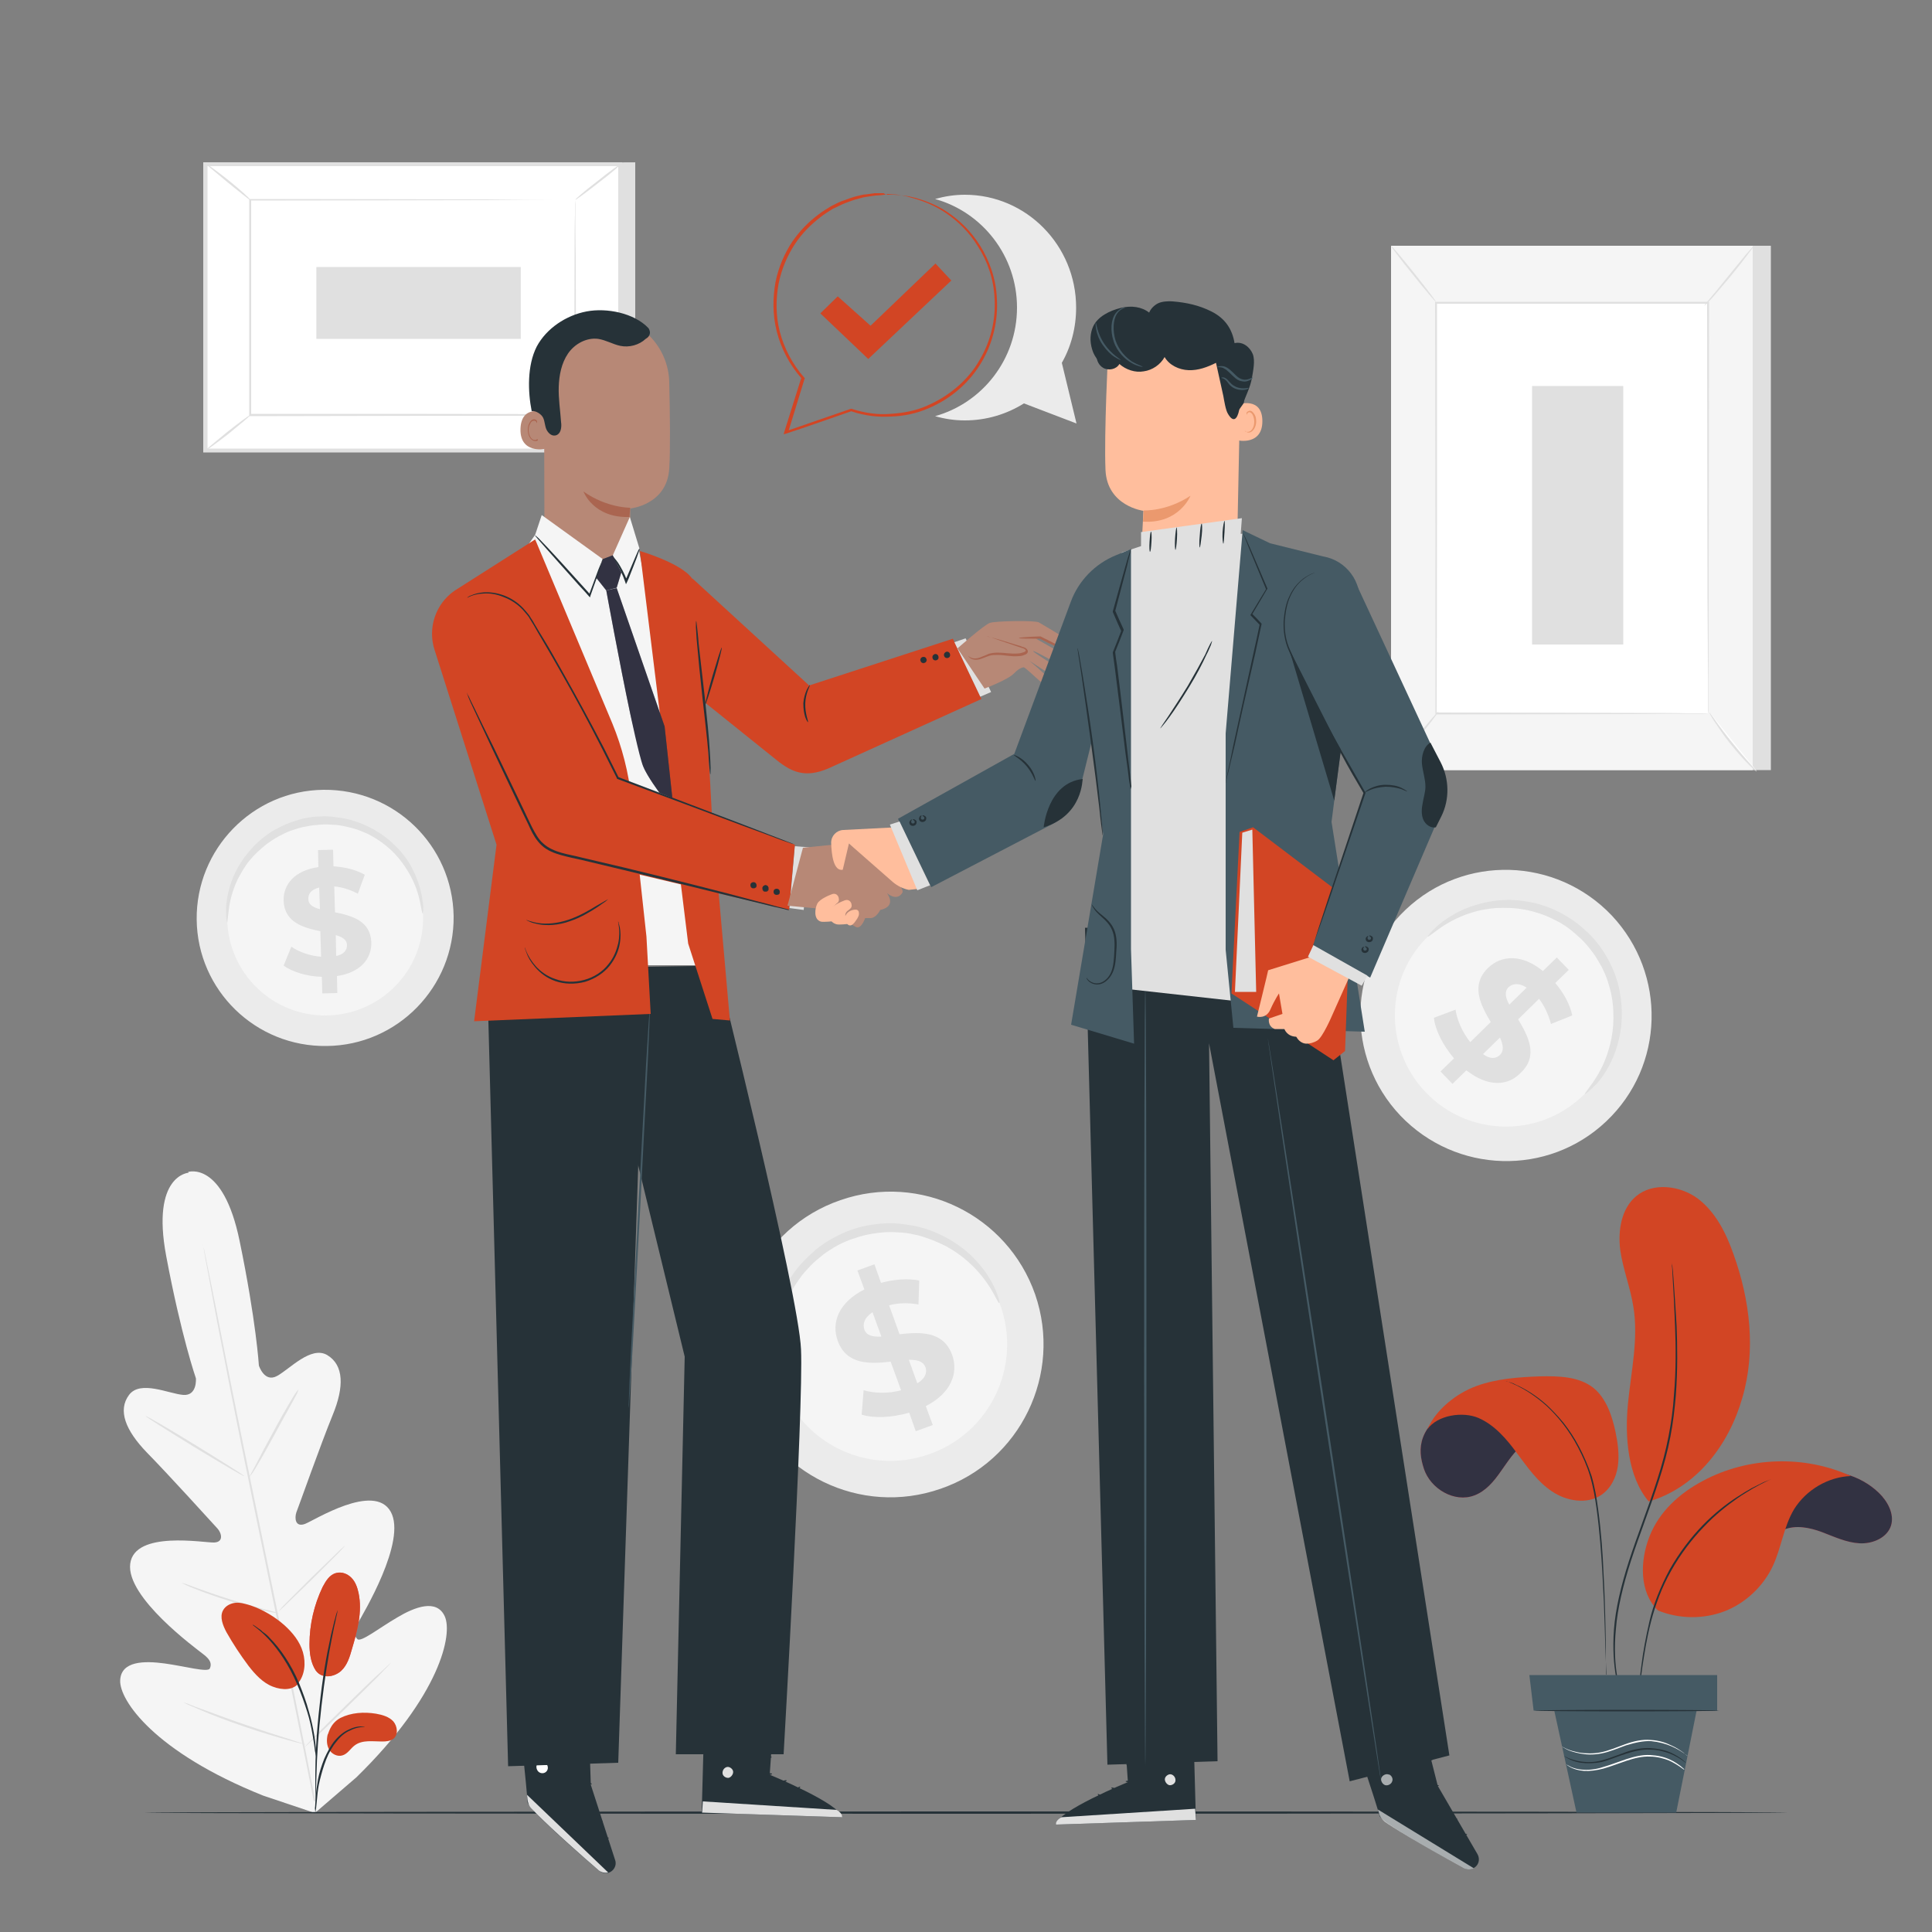 <?xml version="1.0" encoding="utf-8"?>
<!-- Generator: Adobe Illustrator 23.0.6, SVG Export Plug-In . SVG Version: 6.00 Build 0)  -->
<svg version="1.1" xmlns="http://www.w3.org/2000/svg" xmlns:xlink="http://www.w3.org/1999/xlink" x="0px" y="0px"
	 viewBox="0 0 500 500" style="enable-background:new 0 0 500 500;" xml:space="preserve">
<rect x="0" y="0" width="500" height="500" fill="#808080" stroke="none"/>
<style type="text/css">
	.st0{fill:#F5F5F5;}
	.st1{fill:#E0E0E0;}
	.st2{fill:#FFFFFF;}
	.st3{fill:none;stroke:#FBFBFB;stroke-width:0.25;stroke-miterlimit:10;}
	.st4{fill:#EBEBEB;}
	.st5{display:none;}
	.st6{display:inline;fill:#EBEBEB;}
	.st7{fill:#263238;}
	.st8{fill:#455A64;}
	.st9{fill:#D24524;}
	.st10{fill:#B78876;}
	.st11{fill:#AA6550;}
	.st12{fill:#FFBE9D;}
	.st13{fill:#323242;}
	.st14{opacity:0.4;}
	.st15{opacity:0.6;}
	.st16{fill:#EB996E;}
	.st17{fill:#E8505B;}
</style>
<g id="Background_Complete">
	<g>
		<g>
			<g>
				<g>
					<path class="st0" d="M48.7,303.3c0,0,9-3,13.3,17.8c4.3,20.8,5,32.3,5,32.3s1.4,4.5,4.7,2.7c3.3-1.8,8.8-7.9,13-5.4
						c4.3,2.6,4.4,8.2,1.4,15.5c-3,7.3-8.8,23.7-9.4,25.2c-0.5,1.5-0.3,3.9,2.2,3c2.4-0.9,17.9-10.8,22.2-3.2
						c4.3,7.6-7.3,26.7-8.5,28.9c-1.2,2.1-1,3.2-0.1,4.1c0.9,0.9,5.8-3,10.3-5.6c4.5-2.7,10.2-4.9,12.3-0.3s-1.1,20.4-22.9,41.7
						l-10.7,9.2l-13.4-4.5c-28.2-11.3-37.2-24.7-37-29.8c0.2-5.1,6.3-5.1,11.5-4.4c5.2,0.7,11.2,2.4,11.7,1.3
						c0.5-1.1,0.3-2.2-1.7-3.7c-1.9-1.5-20-14.7-18.9-23.4c1.1-8.7,19.2-5.4,21.7-5.5c2.6-0.1,1.9-2.5,0.9-3.6
						c-1.1-1.2-12.7-14-18.3-19.7c-5.5-5.7-7.6-10.9-4.6-14.9c2.9-3.9,10.3-0.3,14,0s3.3-4.3,3.3-4.3s-3.8-10.9-7.7-31.7
						c-3.9-20.9,5.8-21.5,5.8-21.5"/>
				</g>
			</g>
		</g>
		<g>
			<g>
				<g>
					<g>
						<path class="st1" d="M81.6,466.1c-2.9-15.3-7.2-36.4-12-59.7c-4.8-23.3-9.1-44.4-12.1-59.7c-1.5-7.6-2.7-13.8-3.6-18.1
							c-0.4-2.1-0.8-3.8-1-4.9c-0.1-0.5-0.2-1-0.3-1.3c-0.1-0.3-0.1-0.4-0.1-0.4s0,0.2,0.1,0.4c0.1,0.3,0.1,0.7,0.2,1.3
							c0.2,1.2,0.5,2.8,0.9,4.9c0.8,4.3,1.9,10.5,3.4,18.1c2.9,15.3,7.2,36.4,12,59.7c4.8,23.3,9.1,44.4,12.1,59.7"/>
					</g>
				</g>
			</g>
		</g>
		<g>
			<g>
				<g>
					<g>
						<path class="st1" d="M77.2,359.6c0,0-0.2,0.3-0.6,0.8c-0.4,0.5-0.9,1.4-1.5,2.4c-1.2,2-2.8,4.8-4.5,8
							c-1.7,3.1-3.2,5.9-4.3,8.1c-0.5,1-1,1.8-1.3,2.4c-0.3,0.6-0.5,0.9-0.4,0.9c0,0,0.2-0.3,0.6-0.8c0.4-0.5,0.9-1.4,1.5-2.4
							c1.2-2,2.8-4.9,4.5-8c1.7-3.1,3.2-5.9,4.4-8c0.5-1,1-1.8,1.3-2.4C77.1,360,77.3,359.6,77.2,359.6z"/>
					</g>
				</g>
			</g>
		</g>
		<g>
			<g>
				<g>
					<g>
						<path class="st1" d="M63.2,382c0.1-0.1-5.6-3.7-12.6-8c-7-4.3-12.8-7.7-12.9-7.5c-0.1,0.1,5.6,3.7,12.6,8
							C57.4,378.8,63.1,382.2,63.2,382z"/>
					</g>
				</g>
			</g>
		</g>
		<g>
			<g>
				<g>
					<g>
						<path class="st1" d="M72.2,417.5c0,0-0.3-0.1-1-0.3c-0.7-0.2-1.7-0.5-2.7-0.7c-2.3-0.6-5.5-1.5-9-2.6c-3.5-1.1-6.6-2.2-8.8-3
							c-1-0.4-1.9-0.7-2.7-1c-0.6-0.2-1-0.3-1-0.3c0,0,0.3,0.2,0.9,0.5c0.6,0.3,1.5,0.7,2.6,1.1c2.2,0.9,5.3,2,8.8,3.1
							c3.5,1.1,6.7,1.9,9,2.5c1.2,0.3,2.1,0.5,2.8,0.6C71.8,417.5,72.1,417.5,72.2,417.5z"/>
					</g>
				</g>
			</g>
		</g>
		<g>
			<g>
				<g>
					<g>
						<path class="st1" d="M89.3,400c0,0-0.3,0.2-0.7,0.6c-0.5,0.4-1.1,1-1.9,1.8c-1.6,1.5-3.8,3.7-6.2,6c-2.4,2.4-4.5,4.5-6.1,6.1
							c-0.8,0.8-1.4,1.4-1.8,1.9c-0.4,0.5-0.6,0.7-0.6,0.7c0,0,0.3-0.2,0.7-0.6c0.5-0.4,1.1-1,1.9-1.8c1.6-1.5,3.8-3.7,6.2-6
							c2.4-2.4,4.5-4.5,6.1-6.1c0.8-0.8,1.4-1.4,1.8-1.9C89.1,400.3,89.3,400,89.3,400z"/>
					</g>
				</g>
			</g>
		</g>
		<g>
			<g>
				<g>
					<g>
						<path class="st1" d="M101.2,430.3c0,0-0.4,0.3-0.9,0.8c-0.6,0.6-1.5,1.4-2.5,2.3c-2.1,1.9-4.9,4.7-8,7.7
							c-3.1,3-5.9,5.8-7.9,7.8c-0.9,1-1.7,1.8-2.3,2.4c-0.5,0.6-0.8,0.9-0.8,0.9c0,0,0.4-0.3,0.9-0.8c0.6-0.6,1.5-1.4,2.5-2.3
							c2.1-1.9,4.9-4.7,8-7.7c3.1-3,5.9-5.8,7.9-7.8c0.9-1,1.7-1.8,2.3-2.4C100.9,430.6,101.2,430.3,101.2,430.3z"/>
					</g>
				</g>
			</g>
		</g>
		<g>
			<g>
				<g>
					<g>
						<path class="st1" d="M79.2,451.5c0,0-0.4-0.2-1.2-0.4c-0.9-0.3-2-0.6-3.4-1.1c-2.9-0.9-6.9-2.2-11.3-3.7
							c-4.4-1.5-8.3-3-11.1-4c-1.4-0.5-2.5-0.9-3.4-1.3c-0.8-0.3-1.2-0.4-1.3-0.4c0,0,0.4,0.2,1.2,0.6c0.8,0.3,1.9,0.8,3.3,1.4
							c2.8,1.2,6.7,2.7,11.1,4.2c4.4,1.5,8.4,2.7,11.3,3.5c1.5,0.4,2.6,0.7,3.5,0.9C78.7,451.4,79.2,451.5,79.2,451.5z"/>
					</g>
				</g>
			</g>
		</g>
	</g>
	<g>
		<g>
			<g>
				<g>
					<g>
						<g>
							<g>
								<g>
									<rect x="364.7" y="63.6" class="st1" width="93.6" height="135.7"/>
								</g>
							</g>
						</g>
					</g>
				</g>
			</g>
		</g>
		<g>
			<g>
				<g>
					<g>
						<g>
							<g>
								<g>
									<rect x="360" y="63.6" class="st0" width="93.6" height="135.7"/>
								</g>
							</g>
						</g>
					</g>
				</g>
			</g>
		</g>
		<g>
			<g>
				<g>
					<g>
						<g>
							<g>
								<g>
									<g>
										<rect x="371.6" y="78.3" class="st2" width="70.4" height="106.3"/>
									</g>
								</g>
							</g>
						</g>
					</g>
				</g>
			</g>
			<g>
				<g>
					<g>
						<g>
							<g>
								<g>
									<g>
										<g>
											<path class="st1" d="M442,184.7c0,0,0-0.2,0-0.5c0-0.4,0-0.9,0-1.5c0-1.3,0-3.3,0-5.8c0-5.1,0-12.5-0.1-21.9
												c0-18.7-0.1-45.3-0.1-76.6l0.2,0.2c-21.5,0-45.3,0-70.4,0h0l0.3-0.3c0,40.1,0,77.1-0.1,106.3l-0.2-0.2
												c21.4,0,39,0.1,51.2,0.1c6.1,0,10.9,0,14.1,0.1c1.6,0,2.9,0,3.7,0C441.6,184.6,442,184.7,442,184.7s-0.4,0-1.2,0
												c-0.8,0-2.1,0-3.7,0c-3.3,0-8,0-14.1,0.1c-12.3,0-29.9,0.1-51.3,0.1l-0.2,0v-0.2c0-29.2,0-66.2-0.1-106.3l0-0.3h0.3h0
												c25,0,48.9,0,70.4,0h0.2l0,0.2c0,31.3-0.1,57.9-0.1,76.7c0,9.4,0,16.8-0.1,21.8c0,2.5,0,4.5,0,5.8c0,0.6,0,1.1,0,1.5
												C442,184.5,442,184.7,442,184.7z"/>
										</g>
									</g>
								</g>
							</g>
						</g>
					</g>
				</g>
			</g>
		</g>
		<g>
			<g>
				<g>
					<g>
						<g>
							<g>
								<g>
									<g>
										<path class="st1" d="M453.9,63.6c0.1,0-0.6,1-1.7,2.4c-1.1,1.5-2.6,3.4-4.4,5.6c-1.8,2.1-3.4,4-4.6,5.4
											c-1.2,1.3-2,2.1-2.1,2.1c-0.1,0,0.6-0.9,1.8-2.3c1.3-1.5,2.8-3.4,4.5-5.5c1.7-2.1,3.2-3.9,4.5-5.5
											C453.1,64.5,453.8,63.6,453.9,63.6z"/>
									</g>
								</g>
							</g>
						</g>
					</g>
				</g>
			</g>
		</g>
		<g>
			<g>
				<g>
					<g>
						<g>
							<g>
								<g>
									<g>
										<path class="st2" d="M442.4,184.3c3.5,5.6,7.6,10.7,12.3,15.3"/>
									</g>
								</g>
							</g>
						</g>
					</g>
				</g>
			</g>
			<g>
				<g>
					<g>
						<g>
							<g>
								<g>
									<g>
										<g>
											<path class="st1" d="M454.6,199.7c0,0-0.9-0.7-2.1-1.9c-1.3-1.3-2.9-3.1-4.6-5.2c-1.7-2.1-3.1-4.2-4.1-5.7
												c-1-1.5-1.5-2.5-1.4-2.5c0.1,0,0.7,0.9,1.7,2.3c1,1.4,2.5,3.4,4.2,5.5c1.7,2.1,3.3,4,4.5,5.3
												C453.9,198.8,454.7,199.6,454.6,199.7z"/>
										</g>
									</g>
								</g>
							</g>
						</g>
					</g>
				</g>
			</g>
		</g>
		<g>
			<g>
				<g>
					<g>
						<g>
							<g>
								<g>
									<g>
										<path class="st2" d="M360,199.2c4.1-5,8.2-10.1,12.3-15.1"/>
									</g>
								</g>
							</g>
						</g>
					</g>
				</g>
			</g>
			<g>
				<g>
					<g>
						<g>
							<g>
								<g>
									<g>
										<g>
											<path class="st1" d="M372.3,184.1c0.1,0.1-2.5,3.5-5.9,7.7c-3.4,4.2-6.2,7.5-6.3,7.4c-0.1-0.1,2.5-3.5,5.9-7.7
												C369.3,187.3,372.2,184,372.3,184.1z"/>
										</g>
									</g>
								</g>
							</g>
						</g>
					</g>
				</g>
			</g>
		</g>
		<g>
			<g>
				<g>
					<g>
						<g>
							<g>
								<g>
									<g>
										<path class="st1" d="M360,63.6c0.1-0.1,2.8,3.1,6,7.1c3.2,4,5.7,7.3,5.6,7.4c-0.1,0.1-2.8-3.1-6-7.1
											C362.4,67.1,359.9,63.7,360,63.6z"/>
									</g>
								</g>
							</g>
						</g>
					</g>
				</g>
			</g>
		</g>
		<g>
			<g>
				<g>
					<g>
						<g>
							<g>
								<g>
									<rect x="396.5" y="99.9" class="st1" width="23.6" height="66.9"/>
								</g>
							</g>
						</g>
					</g>
				</g>
			</g>
		</g>
	</g>
	<g>
		<g>
			<g>
				<g>
					<g>
						<g>
							<polygon class="st1" points="164.4,42 164.4,116.7 57,116.7 53.2,42.5 							"/>
						</g>
					</g>
				</g>
			</g>
		</g>
		<g>
			<g>
				<g>
					<g>
						<g>
							
								<rect x="69.8" y="25.8" transform="matrix(6.123234e-17 -1 1 6.123234e-17 27.316 186.391)" class="st2" width="74.1" height="107.4"/>
						</g>
					</g>
				</g>
			</g>
			<g>
				<g>
					<g>
						<g>
							<path class="st1" d="M161.1,117.1H52.6V42h108.4V117.1z M53.7,116.1H160V43H53.7V116.1z"/>
						</g>
					</g>
				</g>
			</g>
		</g>
		<g>
			<g>
				<g>
					<g>
						<g>
							<g>
								<rect x="64.8" y="51.7" class="st2" width="84.1" height="55.7"/>
							</g>
						</g>
					</g>
				</g>
			</g>
			<g>
				<g>
					<g>
						<g>
							<g>
								<g>
									<path class="st1" d="M148.9,51.7c0,0-0.1,0-0.4,0c-0.3,0-0.7,0-1.2,0c-1.1,0-2.6,0-4.6,0c-4,0-9.9,0-17.3,0.1
										c-14.8,0-35.8,0.1-60.6,0.1l0.2-0.2c0,17,0,35.9,0,55.7v0l-0.3-0.3c31.7,0,61,0,84.1,0.1l-0.2,0.2
										c0-16.9,0.1-30.8,0.1-40.5c0-4.8,0-8.6,0.1-11.2c0-1.3,0-2.3,0-2.9C148.9,52.1,148.9,51.7,148.9,51.7s0,0.3,0,1
										c0,0.7,0,1.6,0,2.9c0,2.6,0,6.3,0.1,11.2c0,9.7,0.1,23.6,0.1,40.6l0,0.2l-0.2,0c-23.1,0-52.4,0-84.1,0.1l-0.3,0v-0.3v0
										c0-19.8,0-38.7,0-55.7v-0.2l0.2,0c24.8,0,45.8,0.1,60.7,0.1c7.4,0,13.3,0.1,17.3,0.1c2,0,3.5,0,4.6,0c0.5,0,0.9,0,1.2,0
										C148.8,51.7,148.9,51.7,148.9,51.7z"/>
								</g>
							</g>
						</g>
					</g>
				</g>
			</g>
		</g>
		<g>
			<g>
				<g>
					<g>
						<g>
							<g>
								<path class="st1" d="M53.2,42.3c0-0.1,0.7,0.4,1.8,1.2c1.1,0.8,2.6,1.9,4.2,3.2c1.6,1.3,3,2.5,4,3.4c1,0.9,1.6,1.5,1.5,1.6
									c-0.1,0.1-2.7-2-5.9-4.6C55.7,44.5,53.1,42.4,53.2,42.3z"/>
							</g>
						</g>
					</g>
				</g>
			</g>
		</g>
		<g>
			<g>
				<g>
					<g>
						<g>
							<g>
								<path class="st1" d="M160.6,42.5c0.1,0.1-2.4,2.3-5.7,4.8c-3.2,2.5-5.9,4.5-6,4.4c-0.1-0.1,2.4-2.3,5.7-4.8
									C157.8,44.3,160.5,42.4,160.6,42.5z"/>
							</g>
						</g>
					</g>
				</g>
			</g>
		</g>
		<g>
			<g>
				<g>
					<g>
						<g>
							<g>
								<path class="st2" d="M160.5,116.6c-4-3.2-8-6.5-12-9.7"/>
							</g>
						</g>
					</g>
				</g>
			</g>
			<g>
				<g>
					<g>
						<g>
							<g>
								<g>
									<path class="st1" d="M148.5,106.9c0.1-0.1,2.8,2,6.2,4.6c3.3,2.7,5.9,4.9,5.8,5.1s-2.8-2-6.2-4.6
										C151,109.3,148.4,107,148.5,106.9z"/>
								</g>
							</g>
						</g>
					</g>
				</g>
			</g>
		</g>
		<g>
			<g>
				<g>
					<g>
						<g>
							<g>
								<path class="st1" d="M53.2,116.6c-0.1-0.1,2.4-2.2,5.6-4.8c3.2-2.5,5.8-4.5,5.9-4.3c0.1,0.1-2.4,2.2-5.6,4.8
									C55.9,114.8,53.2,116.7,53.2,116.6z"/>
							</g>
						</g>
					</g>
				</g>
			</g>
		</g>
		<g>
			<g>
				<g>
					<g>
						<g>
							
								<rect x="99" y="51.9" transform="matrix(6.123234e-17 -1 1 6.123234e-17 29.971 186.705)" class="st1" width="18.6" height="52.9"/>
						</g>
					</g>
				</g>
			</g>
		</g>
	</g>
	<g>
		<g>
			<g>
				<g>
					<path class="st4" d="M415.7,290.2c-15.1,14.3-38.9,13.6-53.3-1.5c-14.3-15.1-13.7-39,1.4-53.3c15.1-14.3,38.9-13.6,53.3,1.5
						C431.4,252.1,430.8,275.9,415.7,290.2z"/>
				</g>
			</g>
			<g>
				<g>
					<path class="st0" d="M409.5,283.7c-11.5,10.9-29.7,10.4-40.6-1.1c-10.9-11.5-10.5-29.7,1-40.6c11.5-10.9,29.7-10.4,40.6,1.1
						C421.5,254.6,421,272.8,409.5,283.7z"/>
				</g>
			</g>
			<g>
				<g>
					<g>
						<path class="st1" d="M410.2,283.1c-0.1-0.1,0.7-1.1,2-2.9c1.3-1.9,3-4.7,4.1-8.5c0.6-1.9,1-4,1.2-6.4c0.1-2.3,0.1-4.8-0.4-7.4
							c-0.2-1.3-0.6-2.6-1-3.9c-0.4-1.3-1-2.6-1.6-3.8c-0.7-1.2-1.4-2.5-2.3-3.7c-0.9-1.2-1.8-2.3-2.9-3.4c-1.1-1-2.2-2-3.4-2.9
							c-1.2-0.9-2.4-1.6-3.7-2.2c-1.3-0.7-2.6-1.2-3.8-1.6c-1.3-0.4-2.6-0.8-3.9-1c-2.6-0.5-5.1-0.5-7.4-0.4
							c-2.3,0.2-4.5,0.6-6.3,1.2c-3.8,1.2-6.6,2.9-8.4,4.2c-1.8,1.3-2.8,2.1-2.9,2c-0.1-0.1,0.7-1.1,2.4-2.7c1.7-1.5,4.5-3.5,8.5-5
							c2-0.7,4.2-1.3,6.7-1.6c2.5-0.3,5.1-0.3,7.9,0.2c1.4,0.2,2.8,0.5,4.2,1c1.4,0.4,2.8,1,4.2,1.7c1.4,0.7,2.7,1.5,4,2.4
							c1.3,0.9,2.5,2,3.7,3.1c1.1,1.1,2.2,2.4,3.1,3.6c0.9,1.3,1.7,2.6,2.4,4c0.7,1.4,1.3,2.8,1.7,4.1c0.5,1.4,0.8,2.8,1,4.2
							c0.5,2.8,0.5,5.4,0.3,7.9c-0.3,2.5-0.8,4.7-1.5,6.7c-1.4,4-3.4,6.8-4.9,8.5C411.3,282.4,410.3,283.2,410.2,283.1z"/>
					</g>
				</g>
			</g>
		</g>
		<g>
			<g>
				<g>
					<g>
						<path class="st1" d="M379.5,277l-3.6,3.5l-3.1-3.2l3.5-3.4c-2.9-3.4-4.9-7.4-5.2-10.5l5.6-2.1c0.4,2.8,1.8,5.9,3.8,8.4
							l5.3-5.2c-2.6-4.4-5.3-9.5-0.7-14c3.4-3.3,8.7-3.7,14.2,0.8l3.6-3.5l3.1,3.2l-3.5,3.4c2.2,2.6,3.8,5.5,4.4,8.4l-5.5,2.2
							c-0.7-2.5-1.7-4.7-3.1-6.5l-5.4,5.3c2.6,4.4,5.3,9.4,0.7,13.8C390.3,281.1,385.1,281.4,379.5,277z M390.6,260l4.5-4.4
							c-2-1.3-3.6-1.1-4.7-0.1C389.3,256.6,389.6,258.2,390.6,260z M388.2,273c1.1-1.1,0.8-2.6,0-4.5l-4.4,4.3
							C385.7,274.2,387.2,274,388.2,273z"/>
					</g>
				</g>
			</g>
		</g>
	</g>
	<g>
		<g>
			<g>
				<g>
					<path class="st4" d="M267.9,335c7.1,20.6-3.8,43.2-24.5,50.3c-20.7,7.2-43.2-3.8-50.4-24.4c-7.1-20.6,3.8-43.2,24.5-50.3
						C238.2,303.4,260.7,314.4,267.9,335z"/>
				</g>
			</g>
			<g>
				<g>
					<path class="st0" d="M259,338.1c5.4,15.7-2.9,32.9-18.7,38.3c-15.8,5.5-32.9-2.9-38.4-18.6c-5.4-15.7,2.9-32.9,18.7-38.3
						C236.3,314,253.5,322.4,259,338.1z"/>
				</g>
			</g>
			<g>
				<g>
					<g>
						<path class="st1" d="M258.6,337.2c-0.2,0.1-0.7-1.1-1.9-3.2c-1.2-2-3.2-4.9-6.3-7.6c-1.6-1.4-3.4-2.7-5.6-3.9
							c-2.2-1.1-4.6-2.1-7.2-2.8c-1.3-0.3-2.7-0.6-4.1-0.7c-1.4-0.1-2.9-0.2-4.4-0.1c-1.5,0.1-3,0.3-4.5,0.6c-1.5,0.3-3,0.8-4.5,1.3
							c-1.5,0.6-2.9,1.2-4.2,2c-1.3,0.8-2.6,1.6-3.7,2.6c-1.2,0.9-2.2,1.9-3.2,3c-1,1-1.8,2.1-2.6,3.3c-1.6,2.2-2.7,4.6-3.6,6.9
							c-0.8,2.3-1.3,4.5-1.6,6.6c-0.5,4.1-0.1,7.6,0.4,9.9c0.4,2.3,0.8,3.6,0.7,3.7c-0.1,0.1-0.8-1.1-1.5-3.4
							c-0.7-2.3-1.4-5.8-1.1-10.3c0.2-2.2,0.6-4.6,1.4-7.1c0.8-2.5,2-5,3.6-7.5c0.8-1.2,1.7-2.4,2.8-3.6c1-1.1,2.2-2.2,3.4-3.3
							c1.2-1,2.6-2,4-2.8c1.4-0.8,3-1.6,4.5-2.2c1.6-0.6,3.2-1.1,4.8-1.4c1.6-0.3,3.2-0.5,4.8-0.6c1.6-0.1,3.2,0,4.7,0.2
							c1.5,0.2,3,0.4,4.4,0.8c2.8,0.7,5.4,1.9,7.7,3.2c2.2,1.3,4.2,2.8,5.7,4.3c3.2,3.1,5,6.2,6,8.4
							C258.5,335.8,258.8,337.1,258.6,337.2z"/>
					</g>
				</g>
			</g>
		</g>
		<g>
			<g>
				<g>
					<g>
						<path class="st1" d="M239.6,363.9l1.8,4.9l-4.4,1.6l-1.7-4.8c-4.5,1.3-9.2,1.5-12.3,0.5l0.5-6.3c2.8,0.8,6.4,0.9,9.7,0
							l-2.7-7.4c-5.3,0.6-11.4,0.9-13.7-5.4c-1.7-4.7,0.2-9.9,6.9-13.3l-1.8-4.9l4.4-1.6l1.7,4.8c3.4-0.9,6.9-1.2,9.9-0.6l-0.2,6.2
							c-2.7-0.5-5.3-0.4-7.6,0.2l2.7,7.5c5.3-0.6,11.3-0.9,13.6,5.3C248.1,355.3,246.2,360.5,239.6,363.9z M228.1,345.9l-2.3-6.3
							c-2.1,1.4-2.6,3-2.1,4.5C224.3,345.7,225.9,346,228.1,345.9z M239.5,353.8c-0.6-1.5-2.1-1.9-4.3-1.9l2.2,6.1
							C239.5,356.7,240,355.2,239.5,353.8z"/>
					</g>
				</g>
			</g>
		</g>
	</g>
	<g>
		<g>
			<g>
				<g>
					<path class="st4" d="M117.4,237.1c0.2,18.3-14.5,33.4-32.8,33.6C66.2,271,51.1,256.3,50.9,238c-0.2-18.3,14.5-33.4,32.8-33.6
						C102.1,204.2,117.1,218.8,117.4,237.1z"/>
				</g>
			</g>
			<g>
				<g>
					<path class="st0" d="M109.5,237.2c0.2,14-11,25.4-25,25.6c-14,0.2-25.5-11-25.7-25c-0.2-14,11-25.4,25-25.6
						C97.8,212.1,109.3,223.3,109.5,237.2z"/>
				</g>
			</g>
			<g>
				<g>
					<g>
						<path class="st1" d="M109.4,236.4c-0.2,0-0.3-1.1-0.7-3c-0.4-1.9-1.2-4.7-3-7.7c-0.9-1.5-2-3.1-3.4-4.6
							c-1.4-1.5-3.1-2.9-5-4.1c-1-0.6-2-1.2-3.1-1.6c-1.1-0.5-2.2-0.9-3.5-1.2c-1.2-0.3-2.4-0.6-3.7-0.7c-1.3-0.1-2.6-0.2-3.9-0.1
							c-1.3,0.1-2.6,0.2-3.9,0.5c-1.3,0.2-2.5,0.6-3.7,1c-1.2,0.4-2.3,1-3.3,1.5c-1.1,0.6-2,1.2-3,1.9c-1.8,1.4-3.4,2.9-4.7,4.5
							c-1.3,1.6-2.2,3.3-3,4.8c-1.5,3.2-2.1,6-2.3,8c-0.3,2-0.3,3.1-0.4,3.1c-0.1,0-0.3-1.1-0.3-3.1c0-2,0.4-5,1.8-8.5
							c0.7-1.7,1.7-3.5,3-5.3c1.3-1.7,2.9-3.5,4.8-5c1-0.8,2-1.5,3.1-2.1c1.1-0.6,2.3-1.2,3.6-1.7c1.3-0.5,2.6-0.9,3.9-1.2
							c1.4-0.3,2.8-0.5,4.2-0.5c1.4-0.1,2.8,0,4.2,0.2c1.4,0.2,2.7,0.4,4,0.8c1.3,0.4,2.5,0.8,3.7,1.4c1.2,0.5,2.3,1.2,3.3,1.8
							c2.1,1.3,3.8,2.9,5.3,4.5c1.4,1.6,2.6,3.3,3.4,5c1.7,3.3,2.3,6.2,2.6,8.3C109.7,235.3,109.5,236.4,109.4,236.4z"/>
					</g>
				</g>
			</g>
		</g>
		<g>
			<g>
				<g>
					<g>
						<path class="st1" d="M87.2,252.6l0.1,4.4l-3.9,0.1l-0.1-4.3c-3.9-0.1-7.7-1.3-9.9-2.9l2-4.9c2,1.4,4.9,2.4,7.7,2.6l-0.2-6.6
							c-4.4-0.9-9.3-2.3-9.5-7.9c-0.1-4.2,2.8-7.8,9-8.7l-0.1-4.4l3.9-0.1l0.1,4.3c3,0.2,5.9,0.9,8.1,2.2l-1.8,4.9
							c-2-1.1-4.1-1.7-6.1-1.9l0.2,6.7c4.4,0.9,9.2,2.2,9.4,7.8C96.2,248.1,93.3,251.7,87.2,252.6z M82.8,235.3l-0.2-5.6
							c-2.1,0.5-2.9,1.7-2.8,3C79.8,234.1,81,234.8,82.8,235.3z M89.8,244.6c0-1.4-1.2-2.1-2.9-2.6l0.1,5.4
							C89,247,89.8,245.9,89.8,244.6z"/>
					</g>
				</g>
			</g>
		</g>
	</g>
	<g>
		<g>
			<path class="st4" d="M274.8,93.9c2.4-4.2,3.7-9.1,3.7-14.3c0-16.1-12.9-29.2-28.8-29.2c-2.7,0-5.2,0.4-7.7,1.1
				c12.2,3.4,21.2,14.7,21.2,28.1c0,13.4-9,24.7-21.2,28.1c2.4,0.7,5,1.1,7.7,1.1c5.6,0,10.8-1.6,15.3-4.4l13.6,5.2L274.8,93.9z"/>
		</g>
	</g>
</g>
<g id="Background_Simple" class="st5">
	<path class="st6" d="M378.7,159.8c-30.5-3.8-61.8,11.9-91.5,4c-44.8-11.9-61.6-69.1-102.5-90.9c-29.7-15.8-68.5-9-94.2,12.7
		c-25.7,21.7-38.8,56-39,89.7c-0.3,33.6,12,69.8,28.8,99l0,0c21.5,34.6,53.2,62,90.8,77.5c47.5,19.7,103.2,25,151.5,16.7
		c34.2-5.9,67.7-20.2,92-45c24.3-24.7,38.4-60.6,32.5-94.8C441.2,194.6,413.2,164.1,378.7,159.8z"/>
</g>
<g id="Floor">
	<g>
		<g>
			<g>
				<path class="st7" d="M462.4,469.1c0,0.1-95.1,0.3-212.4,0.3c-117.3,0-212.4-0.1-212.4-0.3c0-0.1,95.1-0.3,212.4-0.3
					C367.3,468.8,462.4,468.9,462.4,469.1z"/>
			</g>
		</g>
	</g>
</g>
<g id="Character_1">
	<g>
		<g>
			<path class="st7" d="M152.1,437l0.8,24.9l6.3,19.5c0.5,1.4-0.4,2.9-1.8,3.3l0,0c-0.8,0.2-1.6,0-2.3-0.5
				c-4-3.4-18.6-16.1-18.6-17.9c0-2.1-2.6-26.2-2.6-26.2L152.1,437z"/>
		</g>
	</g>
	<g>
		<g>
			<path class="st1" d="M157.4,484.6l-21-20.1l0.1,1.1c0.1,0.9,0.4,1.8,1,2.4c1.7,1.8,6.4,6.5,17.5,16.1
				C155.7,484.6,156.6,484.8,157.4,484.6L157.4,484.6z"/>
		</g>
	</g>
	<g>
		<g>
			<g>
				<path class="st2" d="M141.1,456.2c0.6,0.4,0.9,1.3,0.5,2c-0.4,0.7-1.3,0.9-2,0.5c-0.7-0.4-1-1.5-0.6-2.1
					c0.4-0.6,1.6-0.9,2.1-0.3"/>
			</g>
		</g>
	</g>
	<g>
		<g>
			<g>
				<path class="st7" d="M151.1,474.1c0.1,0.1,0.6-1.3,2.1-2.1c1.4-0.8,2.8-0.6,2.8-0.7c0-0.1-0.3-0.2-0.9-0.3
					c-0.6-0.1-1.4,0.1-2.2,0.5c-0.8,0.4-1.3,1.1-1.6,1.6C151.1,473.7,151.1,474,151.1,474.1z"/>
			</g>
		</g>
	</g>
	<g>
		<g>
			<g>
				<path class="st7" d="M153.1,477.3c0.1,0.1,0.9-0.8,2.1-1.2c1.3-0.5,2.4-0.3,2.4-0.4c0.1-0.1-1.2-0.6-2.6-0.1
					C153.6,476.1,153,477.2,153.1,477.3z"/>
			</g>
		</g>
	</g>
	<g>
		<g>
			<g>
				<path class="st7" d="M147.6,470c0.1,0.1,1.3-1.2,3.2-2.1c1.9-0.9,3.6-0.9,3.6-1.1c0-0.1-1.8-0.4-3.9,0.6
					C148.5,468.3,147.5,469.9,147.6,470z"/>
			</g>
		</g>
	</g>
	<g>
		<g>
			<g>
				<path class="st7" d="M146.7,462.4c0.1,0.1,1.4-0.5,3.2-0.7c1.8-0.2,3.2,0.2,3.3,0c0.1-0.1-1.4-0.8-3.3-0.6
					C147.9,461.4,146.6,462.3,146.7,462.4z"/>
			</g>
		</g>
	</g>
	<g>
		<g>
			<g>
				<path class="st7" d="M146.3,455.1c0.1,0.1,1.4-0.8,3.3-0.8c1.9-0.1,3.3,0.8,3.3,0.6c0-0.1-0.3-0.4-0.8-0.7
					c-0.6-0.3-1.5-0.6-2.5-0.5c-1,0-1.9,0.3-2.5,0.6C146.5,454.8,146.2,455.1,146.3,455.1z"/>
			</g>
		</g>
	</g>
	<g>
		<g>
			<g>
				<path class="st7" d="M149.5,453c0,0,0.1-0.3,0-0.9c-0.1-0.6-0.3-1.5-0.9-2.4c-0.3-0.4-0.6-1-1.3-1.3c-0.4-0.1-0.9-0.1-1.1,0.3
					c-0.3,0.3-0.3,0.7-0.3,1.1c0.1,1.6,1.6,3,3.3,3.2c1.8,0.1,3.4-1,4-2.4c0.1-0.4,0.2-0.8,0-1.2c-0.2-0.4-0.7-0.6-1.1-0.5
					c-0.7,0.2-1.2,0.6-1.6,0.9c-0.8,0.7-1.3,1.5-1.6,2c-0.3,0.5-0.4,0.9-0.3,0.9c0.1,0.1,0.6-1.3,2.2-2.6c0.4-0.3,0.9-0.7,1.4-0.8
					c0.3,0,0.5,0.1,0.6,0.3c0.1,0.2,0.1,0.5,0,0.8c-0.5,1.1-2,2.2-3.5,2.1c-1.5-0.1-2.8-1.4-2.9-2.6c0-0.3,0-0.6,0.2-0.8
					c0.2-0.2,0.4-0.3,0.6-0.2c0.5,0.2,0.8,0.7,1.1,1.1C149.4,451.6,149.4,453,149.5,453z"/>
			</g>
		</g>
	</g>
	<g>
		<g>
			<path class="st7" d="M200.5,440.7l-1.3,18.6c0,0,18.5,7.6,18.6,11l-36.2-1.2l0.8-29.1L200.5,440.7z"/>
		</g>
	</g>
	<g>
		<g>
			<g>
				<path class="st1" d="M188.1,457.3c-0.7,0.2-1.2,0.9-1.1,1.7c0.1,0.7,0.9,1.2,1.6,1.1c0.7-0.2,1.3-1.1,1.1-1.8
					c-0.2-0.7-1.2-1.3-1.8-0.9"/>
			</g>
		</g>
	</g>
	<g>
		<g>
			<path class="st1" d="M181.7,469.1l0.2-2.9l34.6,2.2c0,0,1.6,0.8,1.4,1.9L181.7,469.1z"/>
		</g>
	</g>
	<g>
		<g>
			<g>
				<path class="st7" d="M199.8,459.1c0,0.2-0.9,0.2-1.8,0.8c-0.9,0.5-1.4,1.3-1.5,1.2c-0.2,0,0.1-1.1,1.2-1.7
					C198.8,458.7,199.9,458.9,199.8,459.1z"/>
			</g>
		</g>
	</g>
	<g>
		<g>
			<g>
				<path class="st7" d="M203.6,460.8c0,0.2-0.7,0.4-1.4,1.2c-0.6,0.7-0.8,1.5-1,1.5c-0.2,0-0.3-1,0.5-1.9
					C202.5,460.7,203.6,460.6,203.6,460.8z"/>
			</g>
		</g>
	</g>
	<g>
		<g>
			<g>
				<path class="st7" d="M205.6,465.4c-0.2,0-0.4-0.9,0.1-1.8c0.5-1,1.3-1.3,1.4-1.2c0.1,0.1-0.5,0.6-0.8,1.4
					C205.8,464.7,205.8,465.4,205.6,465.4z"/>
			</g>
		</g>
	</g>
	<g>
		<g>
			<g>
				<path class="st7" d="M199.7,454.8c-0.1,0.2-0.9-0.1-1.9-0.1c-1,0-1.8,0.3-1.9,0.2c-0.1-0.1,0.7-0.8,1.9-0.8
					C198.9,454.1,199.8,454.7,199.7,454.8z"/>
			</g>
		</g>
	</g>
	<g>
		<g>
			<g>
				<path class="st7" d="M199.9,451.1c0,0.1-0.7,0.2-1.8-0.1c-0.6-0.1-1.2-0.3-1.9-0.6c-0.3-0.2-0.7-0.4-1-0.6
					c-0.2-0.1-0.4-0.2-0.5-0.4c-0.2-0.2-0.3-0.7,0-0.9c0.2-0.3,0.5-0.4,0.8-0.4c0.3,0,0.5,0.1,0.7,0.1c0.4,0.1,0.8,0.3,1.1,0.4
					c0.7,0.3,1.2,0.8,1.6,1.2c0.8,0.8,1.1,1.5,1,1.5c-0.1,0.1-0.5-0.5-1.3-1.2c-0.4-0.3-0.9-0.7-1.6-1c-0.3-0.1-0.7-0.3-1-0.4
					c-0.4-0.1-0.7-0.1-0.8,0c0,0.1,0,0.1,0,0.2c0.1,0.1,0.2,0.2,0.4,0.3c0.3,0.2,0.6,0.4,0.9,0.6c0.6,0.3,1.2,0.6,1.7,0.7
					C199.2,450.9,199.9,451,199.9,451.1z"/>
			</g>
		</g>
	</g>
	<g>
		<g>
			<g>
				<path class="st7" d="M199.6,451.3c-0.1,0-0.4-0.6-0.4-1.8c0-0.6,0.1-1.3,0.3-2c0.1-0.4,0.3-0.7,0.5-1.1c0.2-0.4,0.5-0.8,1.2-0.9
					c0.4,0,0.6,0.3,0.7,0.5c0.1,0.2,0.1,0.5,0.2,0.7c0.1,0.4,0,0.8,0,1.2c-0.1,0.8-0.5,1.4-0.8,1.8c-0.7,0.9-1.5,1.1-1.5,1
					c-0.1-0.1,0.6-0.4,1.1-1.3c0.3-0.4,0.5-1,0.6-1.7c0-0.3,0.1-0.7,0-1c0-0.4-0.2-0.7-0.3-0.7c-0.2,0-0.5,0.3-0.7,0.6
					c-0.2,0.3-0.4,0.6-0.5,1c-0.2,0.6-0.4,1.3-0.4,1.8C199.5,450.6,199.7,451.3,199.6,451.3z"/>
			</g>
		</g>
	</g>
	<g>
		<g>
			<g>
				<polygon class="st7" points="126.2,257 131.5,457.1 160,456.2 166.9,250.2 				"/>
			</g>
		</g>
		<g>
			<g>
				<path class="st7" d="M185.5,249.9c0,0,21.2,84.8,21.8,99.3c0.7,14.5-4.5,104.8-4.5,104.8h-27.9l2.3-102.9L156,263.9l5.1-13.6
					L185.5,249.9z"/>
			</g>
		</g>
		<g>
			<g>
				<g>
					<path class="st8" d="M168.2,260.3c0,0,0,0.1,0,0.3c0,0.2,0,0.5,0,0.8c0,0.7-0.1,1.8-0.1,3c-0.1,2.7-0.3,6.5-0.5,11.2
						c-0.5,9.5-1.2,22.5-1.9,36.9c-0.8,14.4-1.5,27.5-2,36.9c-0.3,4.7-0.5,8.5-0.7,11.2c-0.1,1.3-0.2,2.3-0.2,3
						c0,0.3-0.1,0.6-0.1,0.8c0,0.2,0,0.3,0,0.3c0,0,0-0.1,0-0.3c0-0.2,0-0.5,0-0.8c0-0.7,0.1-1.8,0.1-3c0.1-2.7,0.3-6.5,0.5-11.2
						c0.5-9.5,1.2-22.5,1.9-37c0.8-14.4,1.5-27.5,2-36.9c0.3-4.7,0.5-8.5,0.7-11.2c0.1-1.3,0.2-2.3,0.2-3c0-0.3,0.1-0.6,0.1-0.8
						C168.2,260.4,168.2,260.3,168.2,260.3z"/>
				</g>
			</g>
		</g>
	</g>
	<g>
		<g>
			<path class="st0" d="M165.1,141.1c0,0,10.4,51.4,10.5,65.9c0.1,14.5,5.2,42.8,5.2,42.8H136l-1-78.4l-3.2-23.4l6.7-9.6
				L165.1,141.1z"/>
		</g>
	</g>
	<g>
		<g>
			<path class="st9" d="M165.6,142.6c0,0,10.7,3.1,13.5,7.1c2.2,3.1,5.2,62.3,5.2,62.3l4.6,52.1l-4.5-0.4l-6.3-19.5L165.6,142.6z"/>
		</g>
	</g>
	<g>
		<g>
			<path class="st9" d="M179.2,149.7l30.2,27.7l37.2-12.1l7.4,15.6l-39.7,18c-5.7,2.4-9.2,1.1-13.2-2.1l-20.8-16.7L179.2,149.7z"/>
		</g>
	</g>
	<g>
		<g>
			<g>
				<path class="st7" d="M239.7,170.4c0.2,0.4,0.1,0.9-0.3,1.1c-0.4,0.2-0.9,0.1-1.1-0.3c-0.2-0.4-0.1-0.9,0.3-1.1
					C239,169.9,239.5,170,239.7,170.4z"/>
			</g>
			<g>
				<path class="st7" d="M239,171.6c-0.1,0-0.2,0-0.2,0c-0.2-0.1-0.4-0.2-0.5-0.4c-0.1-0.2-0.1-0.4-0.1-0.6c0.1-0.2,0.2-0.4,0.4-0.5
					c0.2-0.1,0.4-0.1,0.6-0.1c0.2,0.1,0.4,0.2,0.5,0.4c0.1,0.2,0.1,0.4,0.1,0.6c-0.1,0.2-0.2,0.4-0.4,0.5
					C239.3,171.6,239.1,171.6,239,171.6z M239,170c-0.1,0-0.3,0-0.4,0.1c-0.2,0.1-0.3,0.3-0.4,0.5c-0.1,0.2,0,0.4,0.1,0.6
					c0.1,0.2,0.3,0.3,0.5,0.4c0.2,0.1,0.4,0,0.6-0.1c0.2-0.1,0.3-0.3,0.4-0.5c0.1-0.2,0-0.4-0.1-0.6C239.6,170.2,239.3,170,239,170z
					"/>
			</g>
		</g>
		<g>
			<g>
				<path class="st7" d="M242.8,169.7c0.2,0.4,0.1,0.9-0.3,1.1c-0.4,0.2-0.9,0.1-1.1-0.3c-0.2-0.4-0.1-0.9,0.3-1.1
					C242.1,169.1,242.6,169.3,242.8,169.7z"/>
			</g>
			<g>
				<path class="st7" d="M242.1,170.9c-0.1,0-0.2,0-0.2,0c-0.2-0.1-0.4-0.2-0.5-0.4c-0.2-0.4-0.1-0.9,0.3-1.1
					c0.2-0.1,0.4-0.1,0.6-0.1c0.2,0.1,0.4,0.2,0.5,0.4c0.1,0.2,0.1,0.4,0.1,0.6c-0.1,0.2-0.2,0.4-0.4,0.5
					C242.4,170.9,242.3,170.9,242.1,170.9z M242.1,169.3c-0.1,0-0.3,0-0.4,0.1c-0.4,0.2-0.5,0.7-0.3,1.1c0.1,0.2,0.3,0.3,0.5,0.4
					c0.2,0.1,0.4,0,0.6-0.1c0.4-0.2,0.5-0.7,0.3-1.1c-0.1-0.2-0.3-0.3-0.5-0.4C242.3,169.3,242.2,169.3,242.1,169.3z"/>
			</g>
		</g>
		<g>
			<g>
				<path class="st7" d="M245.8,169.1c0.2,0.4,0.1,0.9-0.3,1.1c-0.4,0.2-0.9,0.1-1.1-0.3c-0.2-0.4-0.1-0.9,0.3-1.1
					C245.1,168.5,245.6,168.7,245.8,169.1z"/>
			</g>
			<g>
				<path class="st7" d="M245.1,170.3c-0.1,0-0.2,0-0.2,0c-0.2-0.1-0.4-0.2-0.5-0.4c-0.1-0.2-0.1-0.4-0.1-0.6
					c0.1-0.2,0.2-0.4,0.4-0.5c0.4-0.2,0.9-0.1,1.1,0.3l0,0c0.2,0.4,0.1,0.9-0.3,1.1C245.4,170.3,245.2,170.3,245.1,170.3z
					 M245.1,168.7c-0.1,0-0.3,0-0.4,0.1c-0.2,0.1-0.3,0.3-0.4,0.5c-0.1,0.2,0,0.4,0.1,0.6c0.1,0.2,0.3,0.3,0.5,0.4
					c0.2,0.1,0.4,0,0.6-0.1c0.4-0.2,0.5-0.7,0.3-1.1l0,0C245.6,168.8,245.4,168.7,245.1,168.7z"/>
			</g>
		</g>
	</g>
	<g>
		<g>
			<polygon class="st1" points="247,166.2 249.9,165.2 256.5,179.1 253.7,180.3 			"/>
		</g>
	</g>
	<g>
		<g>
			<g>
				<path class="st7" d="M180.2,160.7c0,0,0.1,0.6,0.2,1.6c0.1,1.1,0.3,2.5,0.4,4.2c0.4,3.7,1,8.6,1.6,14c0.6,5.5,1.1,10.4,1.3,14
					c0.1,1.8,0.2,3.3,0.2,4.3c0,1,0,1.6-0.1,1.6c0,0-0.1-0.6-0.2-1.6c-0.1-1-0.2-2.5-0.3-4.2c-0.3-3.6-0.9-8.5-1.5-14
					c-0.6-5.5-1.1-10.4-1.4-14c-0.2-1.8-0.2-3.3-0.3-4.3C180.1,161.3,180.1,160.7,180.2,160.7z"/>
			</g>
		</g>
	</g>
	<g>
		<g>
			<g>
				<path class="st7" d="M186.8,167.6c0.1,0-0.7,3.4-1.9,7.5c-1.2,4.1-2.3,7.4-2.4,7.3c-0.1,0,0.7-3.4,1.9-7.5
					C185.6,170.9,186.6,167.6,186.8,167.6z"/>
			</g>
		</g>
	</g>
	<g>
		<g>
			<g>
				<path class="st7" d="M209.1,186.9c-0.1,0-0.4-0.5-0.7-1.3c-0.3-0.9-0.5-2.1-0.5-3.6c0.1-1.4,0.5-2.6,0.9-3.5
					c0.4-0.8,0.8-1.3,0.8-1.2c0.1,0.1-1.1,2-1.2,4.7C208.3,184.7,209.3,186.8,209.1,186.9z"/>
			</g>
		</g>
	</g>
	<g>
		<g>
			<polygon class="st1" points="205.7,219 209.5,219.3 208,235.5 204.3,235 			"/>
		</g>
	</g>
	<g>
		<g>
			<path class="st9" d="M138.5,139.6l-20.9,13.3c-4.9,3.4-7,9.7-5.1,15.4l16,50.3l-5.8,45.7l45.7-1.9l-1.1-20l-3.9-35.8
				c-0.7-6.6-2.4-13.2-4.9-19.3L138.5,139.6z"/>
		</g>
	</g>
	<g>
		<g>
			<path class="st9" d="M116.7,171.1l20.9,43.7c1.7,3.5,4.9,6.1,8.7,7l57.9,13.7l1.5-16.9L161.5,202l-22.2-42.7
				c-3.4-6.5-11.5-8.8-17.8-5l0,0C115.7,157.7,113.6,165.1,116.7,171.1z"/>
		</g>
	</g>
	<g>
		<g>
			<g>
				<path class="st7" d="M205.7,218.6c0,0-0.1,0-0.2-0.1c-0.2-0.1-0.4-0.1-0.7-0.2c-0.6-0.2-1.5-0.5-2.6-0.9
					c-2.3-0.9-5.6-2.1-9.7-3.6c-8.3-3.1-19.7-7.4-32.7-12.2l-0.1,0l0-0.1c-1.2-2.4-2.5-5-3.8-7.6c-3.6-7.1-7.2-13.7-10.6-19.7
					c-1.7-3-3.3-5.8-4.9-8.5c-0.8-1.3-1.5-2.6-2.2-3.8c-0.4-0.6-0.7-1.2-1.1-1.8c-0.3-0.6-0.8-1.1-1.2-1.6c-1.6-2-3.7-3.3-5.6-4
					c-1.9-0.8-3.7-1-5.1-0.9c-2.9,0.1-4.3,1.2-4.3,1.1c0,0,0.1-0.1,0.2-0.2c0.2-0.1,0.4-0.3,0.8-0.4c0.7-0.3,1.8-0.7,3.3-0.8
					c1.5-0.1,3.3,0.1,5.2,0.8c1.9,0.7,4,2,5.7,4.1c0.4,0.5,0.9,1,1.2,1.6c0.4,0.6,0.8,1.2,1.1,1.8c0.7,1.2,1.5,2.5,2.3,3.8
					c1.6,2.6,3.2,5.5,4.9,8.5c3.4,6,7,12.6,10.7,19.7c1.3,2.6,2.6,5.2,3.8,7.6l-0.1-0.1c13,4.9,24.4,9.3,32.6,12.4
					c4.1,1.6,7.3,2.8,9.6,3.7c1.1,0.4,2,0.8,2.6,1c0.3,0.1,0.5,0.2,0.7,0.3C205.6,218.5,205.7,218.6,205.7,218.6z"/>
			</g>
		</g>
	</g>
	<g>
		<g>
			<g>
				<path class="st7" d="M195.8,229.1c0,0.5-0.4,0.8-0.8,0.8c-0.5,0-0.8-0.4-0.8-0.8c0-0.5,0.4-0.8,0.8-0.8
					C195.5,228.3,195.8,228.7,195.8,229.1z"/>
			</g>
			<g>
				<path class="st7" d="M195,229.9c-0.5,0-0.8-0.4-0.8-0.8c0-0.5,0.4-0.8,0.8-0.8c0.5,0,0.8,0.4,0.8,0.8
					C195.9,229.6,195.5,229.9,195,229.9z M195,228.3c-0.4,0-0.8,0.4-0.8,0.8c0,0.4,0.4,0.8,0.8,0.8c0.4,0,0.8-0.4,0.8-0.8
					C195.8,228.7,195.5,228.3,195,228.3z"/>
			</g>
		</g>
		<g>
			<g>
				<path class="st7" d="M198.9,229.9c0,0.5-0.4,0.8-0.8,0.8c-0.5,0-0.8-0.4-0.8-0.8c0-0.5,0.4-0.8,0.8-0.8
					C198.6,229.1,198.9,229.5,198.9,229.9z"/>
			</g>
			<g>
				<path class="st7" d="M198.1,230.8c-0.5,0-0.8-0.4-0.8-0.8c0-0.5,0.4-0.8,0.8-0.8s0.8,0.4,0.8,0.8
					C199,230.4,198.6,230.8,198.1,230.8z M198.1,229.1c-0.4,0-0.8,0.4-0.8,0.8c0,0.4,0.4,0.8,0.8,0.8c0.4,0,0.8-0.4,0.8-0.8
					C198.9,229.5,198.6,229.1,198.1,229.1z"/>
			</g>
		</g>
		<g>
			<g>
				<circle class="st7" cx="201" cy="230.8" r="0.8"/>
			</g>
			<g>
				<path class="st7" d="M201,231.6c-0.5,0-0.8-0.4-0.8-0.8c0-0.5,0.4-0.8,0.8-0.8c0.5,0,0.8,0.4,0.8,0.8
					C201.9,231.3,201.5,231.6,201,231.6z M201,230c-0.4,0-0.8,0.4-0.8,0.8c0,0.4,0.4,0.8,0.8,0.8c0.4,0,0.8-0.4,0.8-0.8
					C201.8,230.4,201.5,230,201,230z"/>
			</g>
		</g>
	</g>
	<g>
		<g>
			<g>
				<path class="st7" d="M204.2,235.5c0,0-0.1,0-0.3,0c-0.2,0-0.5-0.1-0.8-0.2c-0.8-0.2-1.8-0.4-3.1-0.7c-2.7-0.7-6.6-1.6-11.5-2.8
					c-9.7-2.4-23-5.7-37.8-9.2c-1.8-0.4-3.7-0.8-5.5-1.3c-1.8-0.5-3.6-1.2-5-2.5c-1.4-1.3-2.3-2.9-3-4.4c-0.7-1.6-1.5-3.1-2.2-4.6
					c-2.8-5.9-5.4-11.3-7.5-15.8c-2.1-4.5-3.8-8.1-5-10.7c-0.6-1.2-1-2.2-1.3-2.9c-0.1-0.3-0.2-0.6-0.3-0.8
					c-0.1-0.2-0.1-0.3-0.1-0.3c0,0,0.1,0.1,0.1,0.2c0.1,0.2,0.2,0.4,0.4,0.7c0.3,0.7,0.8,1.7,1.4,2.9c1.2,2.5,3,6.2,5.2,10.6
					c2.2,4.5,4.7,9.8,7.6,15.8c0.7,1.5,1.4,3,2.2,4.6c0.8,1.5,1.6,3.1,2.9,4.2c1.3,1.2,3,1.9,4.7,2.4c1.8,0.5,3.6,0.8,5.5,1.3
					c14.8,3.4,28.1,6.8,37.8,9.3c4.8,1.3,8.7,2.3,11.4,3c1.3,0.4,2.4,0.6,3.1,0.8c0.3,0.1,0.6,0.2,0.8,0.2
					C204.1,235.4,204.2,235.4,204.2,235.5z"/>
			</g>
		</g>
	</g>
	<g>
		<g>
			<g>
				<path class="st7" d="M157.4,232.7c0,0-0.2,0.2-0.7,0.6c-0.5,0.3-1.1,0.8-2,1.4c-1.7,1.1-4.2,2.7-7.2,3.7c-3,1.1-6,1.2-8.1,0.8
					c-1-0.2-1.8-0.4-2.4-0.7c-0.5-0.2-0.8-0.4-0.8-0.4c0-0.1,1.2,0.5,3.2,0.8c2,0.3,4.9,0.1,7.8-0.9c2.9-1,5.4-2.5,7.2-3.6
					C156.3,233.3,157.4,232.7,157.4,232.7z"/>
			</g>
		</g>
	</g>
	<g>
		<g>
			<g>
				<path class="st7" d="M160,238.5c0,0,0.1,0.1,0.1,0.4c0.1,0.3,0.2,0.6,0.3,1.1c0.2,1,0.3,2.5,0,4.2c-0.3,1.8-1.1,3.8-2.6,5.7
					c-1.5,1.9-3.8,3.4-6.4,4.2c-2.7,0.7-5.4,0.6-7.7-0.2c-2.3-0.8-4-2.2-5.2-3.6c-1.2-1.4-1.9-2.7-2.2-3.6c-0.2-0.5-0.3-0.8-0.4-1.1
					c-0.1-0.3-0.1-0.4-0.1-0.4c0.1-0.1,0.5,2.2,2.9,4.9c1.2,1.3,2.9,2.6,5.1,3.3c2.2,0.8,4.8,0.9,7.4,0.2c2.6-0.7,4.8-2.2,6.2-4
					c1.5-1.8,2.2-3.8,2.6-5.5C160.7,240.7,159.8,238.5,160,238.5z"/>
			</g>
		</g>
	</g>
	<g>
		<g>
			<g>
				<g>
					<g>
						<g>
							<g>
								<g>
									<g>
										<g>
											<g>
												<g>
													<g>
														<g>
															<g>
																<g>
																	<g>
																		<path class="st10" d="M140.8,99.8l0.1,37.3c0,6.3,5.3,11.4,11.7,11l0,0c5.9-0.3,10.5-5.2,10.5-11.1
																			c0-2.8,0-5.1,0-5.4c0,0,9.5-0.9,10.1-10.3c0.3-4.5,0.2-13.9,0-22.4c-0.2-9.1-7.4-16.6-16.5-17.1l-0.9-0.1
																			C146,81.7,140.5,90,140.8,99.8z"/>
																	</g>
																</g>
															</g>
														</g>
													</g>
												</g>
											</g>
										</g>
									</g>
								</g>
							</g>
							<g>
								<g>
									<g>
										<g>
											<g>
												<g>
													<g>
														<g>
															<g>
																<g>
																	<g>
																		<path class="st11" d="M163.1,131.4c0,0-6,0.1-12.1-4.2c0,0,2.5,6.9,11.9,6.6L163.1,131.4z"/>
																	</g>
																</g>
															</g>
														</g>
													</g>
												</g>
											</g>
										</g>
									</g>
								</g>
							</g>
						</g>
					</g>
				</g>
				<g>
					<g>
						<g>
							<g>
								<g>
									<g>
										<g>
											<g>
												<g>
													<g>
														<g>
															<g>
																<path class="st10" d="M141.2,106.8c-0.2-0.1-6.3-2.3-6.5,4.2c-0.2,6.4,6.3,5.3,6.4,5.1
																	C141,115.9,141.2,106.8,141.2,106.8z"/>
															</g>
														</g>
													</g>
												</g>
											</g>
										</g>
									</g>
								</g>
							</g>
						</g>
					</g>
					<g>
						<g>
							<g>
								<g>
									<g>
										<g>
											<g>
												<g>
													<g>
														<g>
															<g>
																<g>
																	<path class="st11" d="M139.1,113.6c0,0-0.1,0.1-0.3,0.2c-0.2,0.1-0.5,0.1-0.8,0c-0.7-0.3-1.2-1.4-1.2-2.5
																		c0-0.6,0.1-1.1,0.4-1.6c0.2-0.5,0.5-0.8,0.9-0.8c0.3-0.1,0.6,0.1,0.7,0.3c0.1,0.2,0,0.3,0.1,0.3
																		c0,0,0.1-0.1,0.1-0.4c0-0.1-0.1-0.3-0.2-0.4c-0.2-0.1-0.4-0.2-0.6-0.2c-0.5,0-1,0.5-1.2,1
																		c-0.3,0.5-0.4,1.1-0.4,1.8c0,1.3,0.6,2.5,1.6,2.8c0.4,0.1,0.8,0,1-0.1C139.1,113.7,139.1,113.6,139.1,113.6z"/>
																</g>
															</g>
														</g>
													</g>
												</g>
											</g>
										</g>
									</g>
								</g>
							</g>
						</g>
					</g>
				</g>
			</g>
		</g>
		<g>
			<g>
				<g>
					<g>
						<g>
							<g>
								<g>
									<path class="st7" d="M137.6,106.4c1-0.2,2.6,0.8,3,1.8c0.4,0.9,0.4,2,0.8,2.9c0.4,0.9,1.3,1.8,2.3,1.6
										c0.7-0.1,1.2-0.7,1.4-1.4c0.2-0.7,0.2-1.4,0.1-2.1c-0.2-3-0.7-6-0.6-9.1c0.1-3,0.7-6.1,2.4-8.6c1.7-2.5,4.8-4.2,7.8-3.8
										c2,0.3,3.8,1.4,5.7,1.8c2.3,0.5,4.9-0.2,6.6-1.8c0.1-0.1,0.2-0.1,0.3-0.2c0.6-0.4,1-1.2,0.7-2c-0.1-0.3-0.2-0.5-0.3-0.6
										c-3.7-3.9-10.8-5.3-16-4.3c-5.3,1-10.4,4.4-12.9,9.1C136.4,94.6,136.6,101.4,137.6,106.4"/>
								</g>
							</g>
						</g>
					</g>
				</g>
			</g>
		</g>
	</g>
	<g>
		<g>
			<g>
				<g>
					<g>
						<path class="st10" d="M247.8,167.8c0,0,7-6.2,8.4-6.6c1.3-0.5,11.9-0.7,12.7-0.1c0.7,0.5,11.5,6.4,9.7,7.3
							c-1.8,0.9-9.2-3.3-9.2-3.3l-1.3,0.2c0,0,6.5,3.5,7.7,4.8c1.1,1.2,0,2.7-1.2,2.1c-1.2-0.6-6.8-3.8-7.2-3.7
							c-0.4,0.1,5.9,3.9,6.5,4.5c0.8,0.9,0.3,2.7-0.9,2.2c-0.7-0.3-6.6-4.2-6.6-4.2s4.4,3.7,4.8,4.4c0.5,1-0.5,1.9-1.5,1.3
							c-0.7-0.4-3.7-3.4-4.7-4c0,0-1-0.1-2.6,1.6c-1.5,1.6-7.6,3.9-7.6,3.9L247.8,167.8z"/>
					</g>
				</g>
			</g>
			<g>
				<g>
					<g>
						<g>
							<path class="st11" d="M278.5,168.4c0,0.1-0.9,0.1-2.3-0.1c-0.7-0.1-1.5-0.4-2.4-0.7c-0.8-0.4-1.7-0.9-2.7-1.3
								c-0.7-0.4-1.4-0.7-2-1l0.1,0c-3.2,0-5.5,0-5.5-0.2c0-0.1,2.3-0.3,5.4-0.4l0.1,0l0.1,0c0.6,0.3,1.3,0.7,2,1
								c0.9,0.5,1.8,0.9,2.7,1.4c0.8,0.4,1.6,0.6,2.3,0.8C277.6,168.2,278.5,168.3,278.5,168.4z"/>
						</g>
					</g>
				</g>
			</g>
		</g>
		<g>
			<g>
				<g>
					<g>
						<path class="st10" d="M250.4,169.6c0.5,0.9,1.7,1.1,2.7,0.9c1-0.2,1.9-0.7,2.8-1c2.9-0.8,6.1,0.7,8.9-0.3
							c0.4-0.1,0.8-0.4,0.8-0.8c0-0.4-0.5-0.6-0.8-0.7c-3.2-1-6.3-2-9.5-3"/>
					</g>
				</g>
			</g>
			<g>
				<g>
					<g>
						<g>
							<path class="st11" d="M255.3,164.7c0,0,0.4,0,1.1,0.2c0.7,0.2,1.6,0.5,2.8,0.8c1.2,0.4,2.6,0.8,4.2,1.3
								c0.4,0.1,0.8,0.2,1.2,0.4c0.4,0.1,0.9,0.2,1.3,0.8c0.2,0.3,0.1,0.7-0.1,0.9c-0.2,0.2-0.4,0.3-0.7,0.4
								c-0.5,0.2-0.9,0.3-1.4,0.3c-2,0.2-3.7-0.3-5.4-0.3c-0.8,0-1.6,0-2.2,0.2c-0.7,0.2-1.3,0.5-1.9,0.7c-1.2,0.5-2.3,0.4-3,0
								c-0.6-0.4-0.7-0.8-0.7-0.8c0,0,0.2,0.4,0.8,0.6c0.6,0.3,1.6,0.3,2.7-0.2c0.6-0.2,1.2-0.5,1.9-0.8c0.7-0.2,1.5-0.3,2.4-0.3
								c1.7,0,3.5,0.4,5.3,0.2c0.5,0,0.9-0.2,1.3-0.3c0.4-0.1,0.7-0.4,0.5-0.6c-0.1-0.2-0.5-0.4-0.9-0.5c-0.4-0.1-0.8-0.3-1.2-0.4
								c-1.5-0.5-2.9-1-4.1-1.4c-1.2-0.4-2.1-0.7-2.8-1C255.7,164.8,255.3,164.7,255.3,164.7z"/>
						</g>
					</g>
				</g>
			</g>
		</g>
	</g>
	<g>
		<g>
			<path class="st10" d="M207.8,219.4l11.7-1.2c0,0,15.5,10.6,14,12.9c-1.5,2.3-4,0-4,0s2.8,3.4-1.7,4.4c0,0-1.1,2.3-2.8,2.1l-1.1,0
				c0,0-1,3-2.4,2.3c-1.4-0.6-5.7-4.4-5.7-4.4l-12-1.1L207.8,219.4z"/>
		</g>
	</g>
	<g>
		<g>
			<path class="st12" d="M215.1,231.5c0,0-3,1.1-3.6,2.4c-0.6,1.2-1,4,0.9,4.6c0.7,0.2,3.4-0.1,3.4-0.1l-0.7-3.1
				c0,0,1.1-1.3,1.8-1.8C217.5,232.7,216.8,230.7,215.1,231.5z"/>
		</g>
	</g>
	<g>
		<g>
			<path class="st12" d="M218.4,233.1c0,0-3,1.1-3.6,2.4c-0.6,1.2-0.2,3.2,1.7,3.7c0.7,0.2,3.1-0.1,3.1-0.1l-0.3-0.6
				c-0.6-1.2-0.9-2.1,0.2-2.9c0.1,0,0.7-0.6,0.7-0.6C220.8,234.3,220.1,232.3,218.4,233.1z"/>
		</g>
	</g>
	<g>
		<g>
			<path class="st12" d="M219.1,238.9c-0.5-0.5-0.6-1.4-0.2-2.1c0.4-0.7,1-1.1,1.8-1.3c0.5-0.1,1.1-0.2,1.4,0.2
				c0.2,0.2,0.2,0.6,0.2,0.9c-0.1,0.8-0.7,1.5-1.2,2.2c-0.3,0.3-0.6,0.7-1.1,0.7c-0.5,0-0.8-0.4-1-0.8"/>
		</g>
	</g>
	<g>
		<g>
			<g>
				<polygon class="st13" points="156,144.7 158.6,143.7 160.9,147.8 159.6,152.1 156.9,152.8 154.2,149.4 				"/>
			</g>
		</g>
		<g>
			<g>
				<path class="st13" d="M156.9,152.8c0,0,3.4,18.7,6.2,31.9c0,0,2.3,11,3.3,13.5c1.1,2.8,4.3,7,4.3,7l3.3,1.3l-2-18.5l-12.4-35.8
					L156.9,152.8z"/>
			</g>
		</g>
		<g class="st14">
			<g>
				<polygon class="st13" points="156,144.7 158.6,143.7 160.9,147.8 159.6,152.1 156.9,152.8 154.2,149.4 				"/>
			</g>
		</g>
		<g class="st14">
			<g>
				<path class="st13" d="M156.9,152.8c0,0,3.4,18.7,6.2,31.9c0,0,2.7,10.9,3.3,13.5c0.4,1.5,4.3,7,4.3,7l3.3,1.3l-2-18.5
					l-12.4-35.8L156.9,152.8z"/>
			</g>
		</g>
	</g>
	<g>
		<g>
			<g>
				<polygon class="st0" points="140.2,133.3 156,144.7 152.5,154.1 138.2,139.3 				"/>
			</g>
		</g>
		<g>
			<g>
				<polygon class="st0" points="158.6,143.7 163,133.8 165.5,142 162,150.5 				"/>
			</g>
		</g>
		<g>
			<g>
				<g>
					<path class="st7" d="M156,144.7c0,0,0,0.3-0.2,0.7c-0.2,0.5-0.4,1.2-0.6,2c-0.6,1.7-1.4,4-2.4,6.8l-0.1,0.4l-0.3-0.3
						c-1.1-1.3-2.4-2.6-3.7-4.1c-2.9-3.2-5.4-6.1-7.3-8.2c-0.9-1-1.6-1.8-2.2-2.5c-0.5-0.6-0.8-0.9-0.7-1c0,0,0.3,0.3,0.9,0.8
						c0.6,0.6,1.4,1.5,2.3,2.4c1.9,2,4.5,4.9,7.4,8.1c1.3,1.4,2.5,2.8,3.7,4.1l-0.4,0.1c1-2.7,1.9-5.1,2.5-6.7
						c0.3-0.7,0.6-1.4,0.8-1.9C155.8,144.9,155.9,144.7,156,144.7z"/>
				</g>
			</g>
		</g>
		<g>
			<g>
				<g>
					<path class="st7" d="M165.5,142c0.1,0-0.2,0.9-0.7,2.3c-0.5,1.4-1.3,3.3-2.1,5.4c-0.1,0.3-0.3,0.6-0.4,0.9l-0.3,0.6l-0.2-0.6
						c-1.3-3.8-3.3-6.4-3.1-6.5c0,0,0.6,0.6,1.3,1.6c0.7,1.1,1.6,2.7,2.3,4.6l-0.5,0c0.1-0.3,0.2-0.6,0.4-0.9c0.9-2.1,1.7-4,2.3-5.4
						C165,142.8,165.4,141.9,165.5,142z"/>
				</g>
			</g>
		</g>
	</g>
</g>
<g id="Character_2">
	<g>
		<g>
			<path class="st7" d="M366,438.1l6.1,24.1l10.3,17.7c0.7,1.3,0.3,2.9-1.1,3.6l0,0c-0.7,0.4-1.6,0.4-2.3,0
				c-4.6-2.5-21.6-11.8-22-13.6c-0.4-2.1-8.1-25-8.1-25L366,438.1z"/>
		</g>
	</g>
	<g class="st15">
		<g>
			<path class="st2" d="M381.4,483.5l-24.8-15.2l0.3,1c0.2,0.9,0.8,1.6,1.5,2.2c2,1.4,7.7,5,20.5,12
				C379.7,483.9,380.6,483.9,381.4,483.5L381.4,483.5z"/>
		</g>
	</g>
	<g class="st15">
		<g>
			<g>
				<path class="st2" d="M359.4,459.2c0.7,0.2,1.2,1.1,0.9,1.8c-0.2,0.7-1.1,1.2-1.8,1c-0.7-0.2-1.3-1.2-1-1.9
					c0.3-0.7,1.3-1.2,2-0.8"/>
			</g>
		</g>
	</g>
	<g>
		<g>
			<g>
				<path class="st7" d="M373,474.5c0.2,0,0.3-1.4,1.6-2.4c1.2-1.1,2.6-1.1,2.6-1.3c0-0.1-0.4-0.2-0.9-0.1c-0.6,0.1-1.4,0.4-2,1
					c-0.7,0.6-1.1,1.4-1.2,1.9C372.9,474.2,372.9,474.5,373,474.5z"/>
			</g>
		</g>
	</g>
	<g>
		<g>
			<g>
				<path class="st7" d="M375.6,477.3c0.1,0.1,0.7-0.9,1.8-1.6c1.1-0.7,2.3-0.8,2.3-1c0-0.1-1.3-0.3-2.6,0.5
					C375.8,476,375.4,477.2,375.6,477.3z"/>
			</g>
		</g>
	</g>
	<g>
		<g>
			<g>
				<path class="st7" d="M368.7,471.3c0.1,0.1,1-1.4,2.7-2.7c1.7-1.3,3.4-1.7,3.3-1.8c0-0.1-1.9,0-3.7,1.4
					C369.2,469.5,368.5,471.2,368.7,471.3z"/>
			</g>
		</g>
	</g>
	<g>
		<g>
			<g>
				<path class="st7" d="M366.2,464.1c0.1,0.1,1.3-0.8,3-1.3c1.7-0.6,3.2-0.5,3.2-0.7c0-0.1-1.5-0.5-3.4,0.1
					C367.2,462.8,366.1,464,366.2,464.1z"/>
			</g>
		</g>
	</g>
	<g>
		<g>
			<g>
				<path class="st7" d="M364.2,457.1c0.1,0.1,1.2-1.1,3.1-1.5c1.8-0.5,3.4,0.1,3.4-0.1c0-0.1-0.3-0.3-1-0.5c-0.6-0.2-1.6-0.2-2.6,0
					c-1,0.2-1.8,0.7-2.3,1.2C364.4,456.7,364.2,457,364.2,457.1z"/>
			</g>
		</g>
	</g>
	<g>
		<g>
			<g>
				<path class="st7" d="M366.9,454.3c0,0,0-0.3-0.2-0.9c-0.2-0.6-0.6-1.4-1.4-2.2c-0.4-0.4-0.8-0.9-1.6-1c-0.4-0.1-0.9,0.1-1.1,0.5
					c-0.2,0.4-0.2,0.8-0.1,1.2c0.4,1.5,2.2,2.6,3.9,2.4c1.8-0.3,3.1-1.7,3.4-3.2c0.1-0.4,0-0.8-0.3-1.2c-0.3-0.4-0.8-0.4-1.2-0.2
					c-0.7,0.3-1,0.8-1.4,1.3c-0.6,0.9-1,1.7-1.1,2.3c-0.2,0.6-0.2,0.9-0.1,0.9c0.1,0,0.3-1.3,1.6-3c0.3-0.4,0.7-0.9,1.2-1.1
					c0.2-0.1,0.5-0.1,0.6,0.1c0.1,0.2,0.2,0.5,0.1,0.8c-0.3,1.2-1.5,2.5-3,2.7c-1.5,0.2-3-0.7-3.4-2c-0.1-0.3-0.1-0.6,0-0.8
					c0.1-0.2,0.3-0.3,0.6-0.3c0.5,0.1,1,0.5,1.3,0.8C366.5,452.9,366.8,454.3,366.9,454.3z"/>
			</g>
		</g>
	</g>
	<g>
		<g>
			<path class="st7" d="M290.6,442.6l1.3,18.6c0,0-18.5,7.6-18.6,11l36.2-1.2l-0.8-29.1L290.6,442.6z"/>
		</g>
	</g>
	<g>
		<g>
			<g>
				<path class="st1" d="M303.1,459.2c0.7,0.2,1.2,0.9,1.1,1.7c-0.1,0.7-0.9,1.2-1.6,1.1c-0.7-0.2-1.3-1.1-1.1-1.8
					c0.2-0.7,1.2-1.3,1.8-0.9"/>
			</g>
		</g>
	</g>
	<g>
		<g>
			<path class="st1" d="M309.5,471l-0.2-2.9l-34.6,2.2c0,0-1.6,0.8-1.4,1.9L309.5,471z"/>
		</g>
	</g>
	<g>
		<g>
			<g>
				<path class="st7" d="M291.3,461c0,0.2,0.9,0.2,1.8,0.8c0.9,0.5,1.4,1.3,1.5,1.2c0.2,0-0.1-1.1-1.2-1.7
					C292.3,460.6,291.3,460.9,291.3,461z"/>
			</g>
		</g>
	</g>
	<g>
		<g>
			<g>
				<path class="st7" d="M287.6,462.7c0,0.2,0.7,0.4,1.4,1.2c0.6,0.7,0.8,1.5,1,1.5c0.2,0,0.3-1-0.5-1.9
					C288.6,462.6,287.6,462.5,287.6,462.7z"/>
			</g>
		</g>
	</g>
	<g>
		<g>
			<g>
				<path class="st7" d="M285.6,467.3c0.2,0,0.4-0.9-0.1-1.8c-0.5-1-1.3-1.3-1.4-1.2c-0.1,0.1,0.5,0.6,0.8,1.4
					C285.3,466.6,285.4,467.3,285.6,467.3z"/>
			</g>
		</g>
	</g>
	<g>
		<g>
			<g>
				<path class="st7" d="M291.5,456.7c0.1,0.2,0.9-0.1,1.9-0.1c1,0,1.8,0.3,1.9,0.2c0.1-0.1-0.7-0.8-1.9-0.8
					C292.2,456,291.4,456.6,291.5,456.7z"/>
			</g>
		</g>
	</g>
	<g>
		<g>
			<g>
				<path class="st7" d="M291.3,453c0,0.1,0.7,0.2,1.8-0.1c0.6-0.1,1.2-0.3,1.9-0.6c0.3-0.2,0.7-0.4,1-0.6c0.2-0.1,0.4-0.2,0.5-0.4
					c0.2-0.2,0.3-0.7,0-0.9c-0.2-0.3-0.5-0.4-0.8-0.4c-0.3,0-0.5,0.1-0.7,0.1c-0.4,0.1-0.8,0.3-1.1,0.4c-0.7,0.3-1.2,0.8-1.6,1.2
					c-0.8,0.8-1.1,1.5-1,1.5c0.1,0.1,0.5-0.5,1.3-1.2c0.4-0.3,0.9-0.7,1.6-1c0.3-0.1,0.7-0.3,1-0.4c0.4-0.1,0.7-0.1,0.8,0
					c0,0.1,0,0.1,0,0.2c-0.1,0.1-0.2,0.2-0.4,0.3c-0.3,0.2-0.6,0.4-0.9,0.6c-0.6,0.3-1.2,0.6-1.7,0.7
					C292,452.8,291.3,452.9,291.3,453z"/>
			</g>
		</g>
	</g>
	<g>
		<g>
			<g>
				<path class="st7" d="M291.6,453.2c0.1,0,0.4-0.6,0.4-1.8c0-0.6-0.1-1.3-0.3-2c-0.1-0.4-0.3-0.7-0.5-1.1
					c-0.2-0.4-0.5-0.8-1.2-0.9c-0.4,0-0.6,0.3-0.7,0.5c-0.1,0.2-0.1,0.5-0.2,0.7c-0.1,0.4,0,0.8,0,1.2c0.1,0.8,0.5,1.4,0.8,1.8
					c0.7,0.9,1.5,1.1,1.5,1c0.1-0.1-0.6-0.4-1.1-1.3c-0.3-0.4-0.5-1-0.6-1.7c0-0.3-0.1-0.7,0-1c0-0.4,0.2-0.7,0.3-0.7
					c0.2,0,0.5,0.3,0.7,0.6c0.2,0.3,0.4,0.6,0.5,1c0.2,0.6,0.4,1.3,0.4,1.8C291.6,452.5,291.5,453.2,291.6,453.2z"/>
			</g>
		</g>
	</g>
	<g>
		<g>
			<g>
				<g>
					<g>
						<g>
							<g>
								<g>
									<g>
										<polygon class="st7" points="280.8,240.1 286.6,456.7 315.1,455.8 312.9,270 349.3,461 375.1,454.3 341.8,240.6 
																					"/>
									</g>
								</g>
							</g>
						</g>
					</g>
				</g>
			</g>
		</g>
		<g>
			<g>
				<g>
					<path class="st8" d="M296.4,457c-0.1,0-0.3-44.9-0.3-100.3c0-55.4,0.1-100.3,0.3-100.3s0.3,44.9,0.3,100.3
						C296.7,412.1,296.5,457,296.4,457z"/>
				</g>
			</g>
		</g>
		<g>
			<g>
				<g>
					<path class="st8" d="M357.4,460.9c-0.1,0-6.8-43-14.9-96.1c-8.1-53.1-14.5-96.2-14.4-96.2c0.1,0,6.8,43,14.9,96.1
						C351.1,417.8,357.6,460.9,357.4,460.9z"/>
				</g>
			</g>
		</g>
	</g>
	<g>
		<g>
			<g>
				<path class="st7" d="M321.6,104.7c0.8-2.3,2-4.5,2.4-6.9c0.3-1.8,0.9-4.5,0.2-6.2c-0.7-1.7-2.5-3.3-4.7-2.8
					c-0.6-3.6-2.4-6.4-6-8.2c-3.2-1.6-6.4-2.3-10-2.6c-1.1-0.1-2.8,0-3.8,0.5c-1,0.5-1.9,1.4-2.3,2.4c-1.9-1.5-4.6-1.9-7.4-1.2
					c-2.8,0.7-5.9,2.2-7.1,4.8c-0.7,1.6-1,3.6-0.2,6.1c0.5,1.7,2.3,4.3,4,3.7"/>
			</g>
		</g>
		<g>
			<g>
				<g>
					<g>
						<g>
							<g>
								<g>
									<g>
										<g>
											<g>
												<g>
													<g>
														<g>
															<g>
																<path class="st12" d="M307.7,151.4L307.7,151.4c-7-0.1-12.4-6-12.1-13c0.2-3.5,0.3-6.2,0.3-6.2s-9.4-1.2-9.8-10.6
																	c-0.4-9.4,0.7-30.9,0.7-30.9l0,0c10.7-4.9,23.3-3.7,32.9,3.3l1.4,1l-0.9,44.3C320.2,146.2,314.6,151.6,307.7,151.4z
																	"/>
															</g>
														</g>
													</g>
												</g>
											</g>
										</g>
									</g>
									<g>
										<g>
											<g>
												<g>
													<g>
														<g>
															<g>
																<path class="st16" d="M296,132.1c0,0,5.9,0.3,12.1-3.8c0,0-2.9,7.3-12.3,6.7L296,132.1z"/>
															</g>
														</g>
													</g>
												</g>
											</g>
										</g>
									</g>
								</g>
							</g>
						</g>
						<g>
							<g>
								<g>
									<g>
										<g>
											<g>
												<g>
													<g>
														<path class="st12" d="M320.3,104.7c0.2-0.1,6.4-2.1,6.4,4.3c0,6.4-6.5,5-6.5,4.9C320.2,113.8,320.3,104.7,320.3,104.7
															z"/>
													</g>
												</g>
											</g>
										</g>
									</g>
								</g>
							</g>
							<g>
								<g>
									<g>
										<g>
											<g>
												<g>
													<g>
														<g>
															<path class="st16" d="M322.2,111.5c0,0,0.1,0.1,0.3,0.2c0.2,0.1,0.5,0.1,0.8,0c0.7-0.2,1.3-1.3,1.3-2.5
																c0-0.6-0.1-1.1-0.3-1.6c-0.2-0.5-0.5-0.8-0.8-0.9c-0.3-0.1-0.6,0.1-0.7,0.3c-0.1,0.2,0,0.3-0.1,0.3
																c0,0-0.1-0.1-0.1-0.4c0-0.1,0.1-0.3,0.3-0.4c0.2-0.1,0.4-0.2,0.6-0.2c0.5,0,0.9,0.5,1.2,1c0.3,0.5,0.4,1.1,0.4,1.8
																c0,1.3-0.7,2.5-1.6,2.8c-0.5,0.1-0.8,0-1-0.2C322.2,111.7,322.1,111.6,322.2,111.5z"/>
														</g>
													</g>
												</g>
											</g>
										</g>
									</g>
								</g>
							</g>
						</g>
					</g>
				</g>
				<g>
					<g>
						<g>
							<g>
								<path class="st7" d="M321.7,95.7c-0.1,2.7,0.6,5.8,0.2,8.5c-0.1,0.4-1.1,1.5-1.2,1.9c-0.5,2.4-1.5,3.4-2.9,1
									c-0.6-0.9-1-3.5-1.2-4.6c-0.6-2.9-1.3-5.7-1.9-8.6c-2.2,1.1-4.6,2-7.1,1.9c-2.5-0.1-5-1.3-6.2-3.4c-1.1,2-3.2,3.4-5.4,3.7
									c-2.2,0.4-4.6-0.4-6.3-1.9c-0.8,1.4-2.8,1.8-4.2,1c-1.4-0.8-2-2.6-1.6-4.1c0.6-2.3,3-3.6,5.3-4.3c8.9-2.8,18.8-1,26.9,3.5
									c1.2,0.7,2.4,1.4,3.3,2.4c0.9,1,2.2,2.1,2.3,3.5"/>
							</g>
						</g>
					</g>
				</g>
			</g>
		</g>
		<g>
			<g>
				<g>
					<path class="st8" d="M315,95c0,0.1,0.6-0.1,1.5,0.2c0.4,0.2,0.9,0.5,1.3,0.9c0.5,0.4,0.9,0.9,1.5,1.4c0.5,0.5,1.2,1,1.8,1.1
						c0.7,0.2,1.3,0.2,1.8,0c1-0.3,1.4-0.8,1.3-0.9c-0.1-0.1-0.5,0.3-1.4,0.5c-0.4,0.1-1,0.1-1.5-0.1c-0.6-0.2-1.1-0.6-1.6-1.1
						c-0.5-0.5-1-1-1.5-1.4c-0.5-0.4-1-0.7-1.5-0.8C315.6,94.6,314.9,95,315,95z"/>
				</g>
			</g>
		</g>
		<g>
			<g>
				<g>
					<path class="st8" d="M316.1,97.8c0,0.1,0.5,0,1,0.5c0.3,0.2,0.5,0.5,0.8,0.9c0.3,0.4,0.7,0.8,1.2,1.1c1,0.6,2.2,0.7,2.9,0.6
						c0.8-0.1,1.2-0.4,1.1-0.5c0-0.1-0.5,0.1-1.2,0.1c-0.7,0-1.7-0.1-2.6-0.7c-0.9-0.5-1.4-1.5-2.1-1.9
						C316.6,97.5,316,97.7,316.1,97.8z"/>
				</g>
			</g>
		</g>
		<g>
			<g>
				<g>
					<path class="st8" d="M291.3,79.6c0,0-0.3-0.1-0.8,0.1c-0.5,0.2-1.2,0.6-1.8,1.4c-1.2,1.6-1.4,4.5-0.5,7.2
						c0.9,2.8,3,4.7,4.6,5.6c0.8,0.5,1.5,0.7,2.1,0.9c0.5,0.1,0.8,0.2,0.8,0.1c0-0.1-1.1-0.4-2.7-1.3c-1.5-1-3.4-2.8-4.3-5.5
						c-0.8-2.6-0.6-5.3,0.3-6.8c0.5-0.8,1.1-1.2,1.6-1.4C291.1,79.6,291.3,79.6,291.3,79.6z"/>
				</g>
			</g>
		</g>
		<g>
			<g>
				<g>
					<path class="st8" d="M283.6,83.5c-0.1,0-0.1,0.7,0.1,1.8c0.2,1.1,0.7,2.6,1.7,4c1,1.4,2.1,2.5,3.1,3.1c0.9,0.6,1.6,0.8,1.6,0.8
						c0.1-0.1-2.4-1.4-4.3-4.2C283.9,86.2,283.7,83.4,283.6,83.5z"/>
				</g>
			</g>
		</g>
	</g>
	<g>
		<g>
			<path class="st12" d="M231.9,214.1l-13.7,0.7c-1.7,0.1-3.1,1.5-3.1,3.3c0.1,3.1,0.6,7.4,3,7l1.6-6.8l11.4,10c1.2,1,2.6,1.7,4.1,2
				l2.7-0.3L231.9,214.1z"/>
		</g>
	</g>
	<g>
		<g>
			<g>
				<polygon class="st1" points="297.5,140.6 290.3,143 286.7,202.6 286.7,255.4 330.8,260.3 331.3,184.1 328.4,146.2 321.7,138.1 
									"/>
			</g>
		</g>
		<g>
			<g>
				<polygon class="st1" points="295.3,143.5 295.3,137.7 321.4,134.1 320.4,147.4 314.4,157.8 304.5,158.4 297.4,154 				"/>
			</g>
		</g>
		<g>
			<g>
				<g>
					<path class="st7" d="M297.6,142.8c-0.1,0-0.2-1.2-0.1-2.6c0.1-1.5,0.2-2.6,0.4-2.6c0.1,0,0.2,1.2,0.1,2.6
						C297.9,141.7,297.8,142.8,297.6,142.8z"/>
				</g>
			</g>
		</g>
		<g>
			<g>
				<g>
					<path class="st7" d="M304.2,142.3c-0.1,0-0.2-1.3-0.1-2.9c0.1-1.6,0.3-2.9,0.4-2.9c0.1,0,0.2,1.3,0.1,2.9
						C304.5,141.1,304.3,142.4,304.2,142.3z"/>
				</g>
			</g>
		</g>
		<g>
			<g>
				<g>
					<path class="st7" d="M310.5,141.7c-0.1,0-0.2-1.4,0-3.1c0.1-1.7,0.3-3.1,0.5-3.1c0.1,0,0.2,1.4,0,3.1
						C310.8,140.3,310.6,141.7,310.5,141.7z"/>
				</g>
			</g>
		</g>
		<g>
			<g>
				<g>
					<path class="st7" d="M316.6,140.7c-0.1,0-0.3-1.3-0.2-3c0.1-1.6,0.4-2.9,0.5-2.9c0.1,0,0.1,1.3,0,2.9
						C316.8,139.4,316.7,140.7,316.6,140.7z"/>
				</g>
			</g>
		</g>
		<g>
			<g>
				<g>
					<path class="st7" d="M313.7,165.9c0,0-0.1,0.4-0.3,1c-0.3,0.6-0.6,1.5-1.2,2.6c-1,2.2-2.5,5.1-4.4,8.2
						c-1.9,3.1-3.7,5.9-5.1,7.8c-0.7,1-1.3,1.7-1.7,2.2c-0.4,0.5-0.7,0.8-0.7,0.8c-0.1,0,0.8-1.3,2.1-3.2c1.3-2,3.1-4.7,5-7.8
						c1.8-3.1,3.4-6,4.5-8.1C312.9,167.1,313.6,165.8,313.7,165.9z"/>
				</g>
			</g>
		</g>
	</g>
	<g>
		<g>
			<g>
				<path class="st8" d="M321.6,137.2l7.1,3.4l13.7,3.4c6,1,10.2,6.6,9.4,12.7l-7.2,56l8.6,54.3l-34-1l-2-20.2v-56L321.6,137.2z"/>
			</g>
		</g>
		<g>
			<g>
				<g>
					<path class="st7" d="M317.2,202.7c0,0,0-0.2,0.1-0.7c0.1-0.5,0.2-1.2,0.4-2c0.4-1.8,0.9-4.2,1.5-7.2c1.3-6.1,3.2-14.5,5.2-23.8
						c0.6-2.6,1.1-5,1.6-7.4l0.1,0.2c-0.8-0.8-1.6-1.7-2.4-2.5l-0.1-0.1l0.1-0.2c1.4-2.3,2.7-4.5,4-6.6l0,0.2
						c-1.8-4.3-3.3-8-4.4-10.6c-0.5-1.2-0.9-2.2-1.2-3c-0.3-0.7-0.4-1.1-0.4-1.1c0,0,0.2,0.3,0.5,1c0.3,0.7,0.8,1.7,1.3,2.9
						c1.1,2.6,2.7,6.2,4.5,10.5l0,0.1l-0.1,0.1c-1.2,2-2.5,4.3-3.9,6.6l0-0.3c0.8,0.8,1.6,1.6,2.4,2.5l0.1,0.1l0,0.1
						c-0.5,2.4-1.1,4.9-1.6,7.4c-2.1,9.2-4,17.6-5.3,23.7c-0.7,3-1.3,5.4-1.7,7.2c-0.2,0.8-0.4,1.5-0.5,1.9
						C317.3,202.5,317.2,202.7,317.2,202.7z"/>
				</g>
			</g>
		</g>
	</g>
	<g>
		<g>
			<g>
				<path class="st8" d="M232.4,211.9l30.1-16.8l14.6-39.3c2-5.5,6.3-9.9,11.7-12.1l3.9-1.6l0,103.5l0.8,24.5l-16.3-4.9l8.3-49.3
					l-2.9-24.3l-2.9,11.7c-1,4.2-3.7,7.8-7.4,10L241,229.6L232.4,211.9z"/>
			</g>
		</g>
		<g>
			<g>
				<polygon class="st1" points="232.8,212.6 230.3,213.4 237.4,230.4 240.7,229.1 				"/>
			</g>
		</g>
		<g>
			<g>
				<g>
					<path class="st7" d="M268,202.1c-0.2,0-0.7-1.9-2.3-3.8c-1.6-1.9-3.4-2.8-3.3-2.9c0-0.1,2.1,0.6,3.7,2.6
						C267.8,199.9,268.1,202.1,268,202.1z"/>
				</g>
			</g>
		</g>
		<g>
			<g>
				<g>
					<path class="st7" d="M236,212.1c0,0.1-0.1,0.2-0.2,0.5c0,0.3,0.2,0.6,0.6,0.5c0.4-0.1,0.4-0.5,0.2-0.7
						c-0.2-0.2-0.4-0.3-0.4-0.3c0-0.1,0.3-0.2,0.7,0.1c0.2,0.1,0.4,0.4,0.3,0.7c0,0.4-0.3,0.7-0.7,0.8c-0.3,0.1-0.8,0-1-0.3
						c-0.2-0.3-0.2-0.6-0.1-0.8C235.7,212.1,236,212,236,212.1z"/>
				</g>
			</g>
		</g>
		<g>
			<g>
				<g>
					<path class="st7" d="M238.5,211.1c0,0.1-0.1,0.2-0.2,0.5c0,0.3,0.2,0.6,0.6,0.5c0.4-0.1,0.4-0.5,0.2-0.7
						c-0.2-0.2-0.4-0.3-0.4-0.3c0-0.1,0.3-0.2,0.7,0.1c0.2,0.1,0.4,0.4,0.3,0.7c0,0.4-0.3,0.7-0.7,0.8c-0.3,0.1-0.8,0-1-0.3
						c-0.2-0.3-0.2-0.6-0.1-0.8C238.1,211,238.5,211,238.5,211.1z"/>
				</g>
			</g>
		</g>
		<g>
			<g>
				<g>
					<path class="st7" d="M292.6,204.3c0,0-0.1-0.2-0.1-0.6c-0.1-0.5-0.2-1.1-0.3-1.8c-0.2-1.7-0.5-4-0.9-6.8
						c-0.7-5.8-1.7-13.7-2.8-22.4c-0.2-1.2-0.3-2.5-0.5-3.7l0-0.1l0-0.1c0.8-1.9,1.5-3.8,2.2-5.6l0,0.2c-0.8-1.7-1.5-3.4-2.2-5
						l0-0.1l0-0.1c1.3-4.8,2.5-8.9,3.3-11.8c0.4-1.4,0.7-2.5,1-3.3c0.2-0.8,0.4-1.2,0.4-1.2c0,0-0.1,0.4-0.2,1.2
						c-0.2,0.8-0.5,1.9-0.8,3.3c-0.8,2.9-1.8,7-3.1,11.8l0-0.2c0.7,1.6,1.4,3.2,2.2,4.9l0,0.1l0,0.1c-0.7,1.8-1.4,3.7-2.2,5.6l0-0.1
						c0.1,1.2,0.3,2.4,0.5,3.7c1.1,8.7,2,16.7,2.7,22.5c0.3,2.8,0.6,5.1,0.8,6.8c0.1,0.8,0.1,1.4,0.2,1.9
						C292.6,204.1,292.6,204.3,292.6,204.3z"/>
				</g>
			</g>
		</g>
		<g>
			<g>
				<g>
					<path class="st7" d="M285.4,216.2c0,0-0.1-0.2-0.1-0.5c-0.1-0.4-0.1-0.8-0.2-1.4c-0.2-1.3-0.4-3.1-0.6-5.2
						c-0.5-4.4-1.3-10.5-2.2-17.2c-0.9-6.7-1.8-12.8-2.4-17.1c-0.3-2.1-0.6-3.9-0.8-5.2c-0.1-0.6-0.1-1-0.2-1.4c0-0.3,0-0.5,0-0.5
						c0,0,0.1,0.2,0.1,0.5c0.1,0.4,0.2,0.8,0.3,1.4c0.2,1.2,0.5,3,0.9,5.2c0.7,4.4,1.7,10.4,2.6,17.1c0.9,6.7,1.6,12.8,2,17.2
						c0.2,2.2,0.4,4,0.5,5.2c0,0.6,0.1,1,0.1,1.4C285.4,216,285.4,216.2,285.4,216.2z"/>
				</g>
			</g>
		</g>
		<g>
			<g>
				<g>
					<path class="st7" d="M281.2,253c0,0,0.2,0.4,0.7,0.8c0.5,0.4,1.5,0.9,2.7,0.6c1.2-0.3,2.4-1.4,3-2.9c0.6-1.5,0.7-3.4,0.8-5.4
						c0.1-1.9,0.1-3.8-0.6-5.4c-0.6-1.5-1.8-2.6-2.7-3.4c-1-0.9-1.7-1.6-2.1-2.3c-0.4-0.6-0.5-1-0.5-1c0,0,0.2,0.3,0.7,0.9
						c0.4,0.6,1.2,1.3,2.2,2.1c1,0.8,2.2,1.9,2.9,3.5c0.7,1.6,0.8,3.6,0.6,5.6c-0.1,2-0.2,3.9-0.9,5.5c-0.7,1.6-2,2.8-3.3,3.1
						c-1.4,0.3-2.5-0.3-3-0.8c-0.3-0.3-0.4-0.5-0.5-0.7C281.2,253.1,281.2,253,281.2,253z"/>
				</g>
			</g>
		</g>
		<g>
			<g>
				<path class="st7" d="M270.1,214.1c0,0,1-11.5,10.1-12.5C280.1,201.6,280.3,211,270.1,214.1z"/>
			</g>
		</g>
	</g>
	<g>
		<g>
			<path class="st9" d="M318.7,257.1c0.6,0.4,26.4,17.3,26.4,17.3l3-2.4l1.4-38.8l-25.2-19.1l-3.5,1.2L318.7,257.1z"/>
		</g>
	</g>
	<g>
		<g>
			<polygon class="st1" points="324.1,214.7 325.1,256.7 319.6,256.7 321.5,215.5 			"/>
		</g>
	</g>
	<g>
		<g>
			<path class="st12" d="M332.4,266.3c0,0,0.6,1.9,3,2c0.1,0,0.1,0.1,0.2,0.2c0.5,0.9,1.5,1.6,2.5,1.6c0.8,0,1.8-0.2,2.8-0.8
				c1.4-0.8,3.8-6.4,3.8-6.4l5.8-13l-9.8-2.7l-12.5,3.9c0,0.2-2.9,12-2.9,12s2.4,0.7,3.5-1.9c1.1-2.5,2.2-4.1,2.2-4.1l0.9,5.3
				l-3.5,1.2c0,0-0.4,2,1.5,2.7L332.4,266.3z"/>
		</g>
	</g>
	<g>
		<g>
			<path class="st8" d="M336.8,175.1l16.3,30.1l-13.3,39.5l14.8,8.3l18.8-43.9c1.4-3.3,1.3-6.9-0.2-10.2l-23-49.5L336.8,175.1z"/>
		</g>
	</g>
	<g>
		<g>
			<polygon class="st1" points="339.9,244.6 338.5,247.6 352.4,255.1 353.9,252.5 			"/>
		</g>
	</g>
	<g>
		<g>
			<g>
				<path class="st7" d="M339.9,244.6c0,0,0-0.1,0-0.2c0-0.2,0.1-0.3,0.2-0.6c0.2-0.5,0.4-1.3,0.7-2.2c0.6-2,1.6-4.8,2.7-8.3
					c2.4-7.1,5.6-16.9,9.4-28.2l0,0.2c-1.9-3.2-3.9-6.6-5.8-10.2c-3.6-6.4-6.9-12.6-9.7-18.4c-1.4-2.9-2.7-5.6-3.8-8.2
					c-1.2-2.6-1.5-5.4-1.4-7.8c0.2-2.4,0.6-4.6,1.5-6.4c0.8-1.8,1.9-3.1,2.9-4c1-0.9,2-1.4,2.6-1.7c0.7-0.3,1-0.4,1-0.4
					c0.1,0.1-1.5,0.4-3.5,2.2c-1,0.9-2,2.2-2.8,4c-0.8,1.7-1.2,3.9-1.4,6.3c-0.1,2.4,0.2,5,1.4,7.6c1.1,2.6,2.4,5.3,3.8,8.2
					c2.8,5.7,6.2,11.9,9.8,18.3c2,3.5,3.9,6.9,5.8,10.2l0.1,0.1l0,0.1c-3.8,11.3-7.2,21.1-9.6,28.2c-1.2,3.5-2.2,6.3-2.9,8.2
					c-0.3,0.9-0.6,1.7-0.8,2.2c-0.1,0.2-0.2,0.4-0.2,0.6C339.9,244.5,339.9,244.6,339.9,244.6z"/>
			</g>
		</g>
	</g>
	<g>
		<g>
			<g>
				<path class="st7" d="M364.2,204.8c0,0.1-0.6-0.2-1.6-0.6c-1-0.3-2.4-0.6-4-0.6c-1.6,0.1-3,0.4-3.9,0.8c-1,0.4-1.5,0.7-1.6,0.7
					c0,0,0.5-0.5,1.4-1c1-0.5,2.4-1,4.1-1c1.7,0,3.1,0.3,4.1,0.8C363.7,204.4,364.2,204.8,364.2,204.8z"/>
			</g>
		</g>
	</g>
	<g>
		<g>
			<polygon class="st7" points="333.6,167.9 345.3,207.2 347,194.3 			"/>
		</g>
	</g>
	<g>
		<g>
			<g>
				<path class="st7" d="M353,245c0,0.1-0.1,0.2-0.2,0.5c0,0.3,0.2,0.6,0.6,0.5c0.4-0.1,0.4-0.5,0.2-0.7c-0.2-0.2-0.4-0.3-0.4-0.3
					c0-0.1,0.3-0.2,0.7,0.1c0.2,0.1,0.4,0.4,0.3,0.7c0,0.4-0.3,0.7-0.7,0.8c-0.3,0.1-0.8,0-1-0.3c-0.2-0.3-0.2-0.6-0.1-0.8
					C352.6,245,353,245,353,245z"/>
			</g>
		</g>
	</g>
	<g>
		<g>
			<g>
				<path class="st7" d="M354.1,242.2c0,0.1-0.1,0.2-0.2,0.5c0,0.3,0.2,0.6,0.6,0.5c0.4-0.1,0.4-0.5,0.2-0.7
					c-0.2-0.2-0.4-0.3-0.4-0.3c0-0.1,0.3-0.2,0.7,0.1c0.2,0.1,0.4,0.4,0.3,0.7c0,0.4-0.3,0.7-0.7,0.8c-0.3,0.1-0.8,0-1-0.3
					c-0.2-0.3-0.2-0.6-0.1-0.8C353.8,242.2,354.1,242.2,354.1,242.2z"/>
			</g>
		</g>
	</g>
	<g>
		<g>
			<path class="st7" d="M370.2,192.2c-1.7,0.9-2.4,3.5-2.2,5.5c0.2,2,0.9,3.9,0.9,5.9c0,1.4-0.5,2.8-0.7,4.2
				c-0.3,1.4-0.4,2.9,0.1,4.2c0.5,1.3,1.9,2.4,3.3,2.1l1.4-2.8c2.2-4.4,2.1-9.7-0.2-14.1L370.2,192.2z"/>
		</g>
	</g>
</g>
<g id="Plants">
	<g>
		<g>
			<g>
				<g>
					<path class="st17" d="M455.8,403.3c0.9-3.1,2.8-6.1,5.8-7.4c3.1-1.3,6.7-0.6,9.9,0.6c3.2,1.2,6.3,2.7,9.7,2.9
						c3.4,0.2,7.2-1.4,8.2-4.6c0.9-3-0.9-6.3-3.2-8.5c-4.8-4.6-12-6.6-18.5-5c-6.5,1.6-12,6.6-14.2,12.9"/>
				</g>
			</g>
		</g>
	</g>
	<g>
		<g>
			<g>
				<g>
					<g>
						<path class="st13" d="M455.8,403.3c0.9-3.1,2.8-6.1,5.8-7.4c3.1-1.3,6.7-0.6,9.9,0.6c3.2,1.2,6.3,2.7,9.7,2.9
							c3.4,0.2,7.2-1.4,8.2-4.6c0.9-3-0.9-6.3-3.2-8.5c-4.8-4.6-12-6.6-18.5-5c-6.5,1.6-12,6.6-14.2,12.9"/>
					</g>
				</g>
			</g>
		</g>
	</g>
	<g>
		<g>
			<g>
				<g>
					<path class="st9" d="M429.1,416.8c-4.9-4.7-4.7-12.9-2.2-19.2c2.5-6.4,7.8-11.2,13.9-14.4c11.6-6.2,26.2-6.7,38.2-1.2
						c-5.9,0.2-11.6,3.6-14.7,8.6c-2.7,4.5-3.3,10-5.5,14.7c-2.5,5.3-7.1,9.6-12.5,11.7C440.8,419.1,434.5,419,429.1,416.8
						L429.1,416.8z"/>
				</g>
			</g>
		</g>
	</g>
	<g>
		<g>
			<g>
				<g>
					<path class="st9" d="M426.7,388.6c-5.5-6.5-6.2-16.8-5.4-25.2c0.8-8.4,2.8-16.9,1.4-25.3c-0.8-5-2.7-9.7-3.4-14.7
						c-0.6-5,0.3-10.6,4.1-13.8c4.4-3.7,11.4-2.8,16,0.6c4.6,3.5,7.3,8.9,9.2,14.3c4.3,11.9,5.9,25.1,2.3,37.3
						c-3.5,12.2-11.8,23-23.9,26.7H426.7z"/>
				</g>
			</g>
		</g>
	</g>
	<g>
		<g>
			<g>
				<g>
					<g>
						<path class="st7" d="M424.1,441.6c0,0,0-0.3,0-0.7c0-0.5,0-1.2,0-2.1c0.1-1.9,0.2-4.5,0.7-7.8c0.4-3.3,1.1-7.2,2.1-11.5
							c1-4.3,2.8-8.8,5.2-13.3c2.5-4.4,5.5-8.3,8.5-11.4c3.1-3.2,6.2-5.6,9-7.4c1.4-0.9,2.7-1.7,3.8-2.3c1.2-0.6,2.2-1.1,3-1.5
							c0.8-0.3,1.5-0.6,2-0.8c0.5-0.2,0.7-0.3,0.7-0.3c0,0-0.2,0.1-0.7,0.3c-0.5,0.2-1.1,0.5-1.9,0.9c-0.8,0.4-1.8,0.9-3,1.6
							c-1.1,0.7-2.4,1.4-3.8,2.4c-2.7,1.9-5.8,4.3-8.8,7.5c-3,3.1-6,7-8.4,11.3c-5,8.8-6.4,18-7.4,24.5c-0.5,3.3-0.7,5.9-0.8,7.8
							c-0.1,0.9-0.1,1.6-0.1,2.1C424.2,441.4,424.1,441.6,424.1,441.6z"/>
					</g>
				</g>
			</g>
		</g>
	</g>
	<g>
		<g>
			<g>
				<g>
					<path class="st17" d="M376.9,363.2c-10.1,6.1-10.1,11.7-8.4,16.9c1.7,5.2,7.9,8.9,13.1,6.9c2.9-1.1,5-3.6,6.8-6.2
						c1.8-2.5,3.5-5.3,6-7.1c2.5-1.8,6.2-2.5,8.7-0.7"/>
				</g>
			</g>
		</g>
	</g>
	<g>
		<g>
			<g>
				<g>
					<g>
						<path class="st13" d="M376.9,363.2c-10.1,6.1-10.1,11.7-8.4,16.9c1.7,5.2,7.9,8.9,13.1,6.9c2.9-1.1,5-3.6,6.8-6.2
							c1.8-2.5,3.5-5.3,6-7.1c2.5-1.8,6.2-2.5,8.7-0.7"/>
					</g>
				</g>
			</g>
		</g>
	</g>
	<g>
		<g>
			<g>
				<g>
					<path class="st9" d="M369.4,369.9c2.6-3.7,9.2-4.7,13.3-2.9c4.1,1.8,7.2,5.4,9.9,9.1c2.7,3.6,5.3,7.4,9.1,9.9
						c3.7,2.5,9,3.4,12.7,0.9c2.5-1.7,3.9-4.6,4.3-7.5c0.4-2.9,0-5.9-0.6-8.8c-0.9-4.2-2.4-8.7-5.7-11.4c-3.8-3-9-3.1-13.9-3
						c-5.5,0.2-11.2,0.6-16.4,2.5C376.9,360.6,371.6,364.8,369.4,369.9L369.4,369.9z"/>
				</g>
			</g>
		</g>
	</g>
	<g>
		<g>
			<g>
				<g>
					<g>
						<path class="st7" d="M415.7,433.5c0,0,0-0.1,0-0.2c0-0.2,0-0.4,0-0.7c0-0.6-0.1-1.4-0.1-2.5c-0.1-2.2-0.2-5.4-0.3-9.2
							c-0.1-3.9-0.3-8.5-0.6-13.7c-0.3-5.1-0.7-10.8-1.5-16.7c-0.4-2.9-0.9-5.8-1.7-8.5c-0.8-2.7-1.9-5.1-3.1-7.4
							c-1.2-2.3-2.5-4.3-3.9-6.1c-1.4-1.8-2.9-3.4-4.3-4.7c-2.9-2.6-5.6-4.2-7.6-5.2c-0.5-0.2-0.9-0.4-1.3-0.6
							c-0.4-0.1-0.7-0.3-1-0.4c-0.2-0.1-0.4-0.2-0.6-0.2c-0.1-0.1-0.2-0.1-0.2-0.1c0,0,0.1,0,0.2,0.1c0.2,0.1,0.4,0.1,0.6,0.2
							c0.3,0.1,0.6,0.2,1,0.3c0.4,0.1,0.8,0.4,1.3,0.6c2,0.9,4.8,2.5,7.7,5.1c1.4,1.3,2.9,2.9,4.4,4.7c1.4,1.8,2.8,3.9,4,6.2
							c1.2,2.3,2.3,4.8,3.2,7.5c0.8,2.7,1.3,5.6,1.7,8.6c0.8,5.9,1.2,11.6,1.4,16.7c0.3,5.2,0.4,9.8,0.5,13.7
							c0.1,3.9,0.1,7.1,0.1,9.2c0,1.1,0,1.9,0,2.5c0,0.3,0,0.5,0,0.7C415.7,433.4,415.7,433.5,415.7,433.5z"/>
					</g>
				</g>
			</g>
		</g>
	</g>
	<g>
		<g>
			<g>
				<g>
					<g>
						<path class="st7" d="M419.3,438.1c0,0-0.6-1.5-1.1-4.3c-0.5-2.8-0.9-7-0.5-12.2c0.4-5.2,1.8-11.2,3.9-17.7
							c2.1-6.5,4.9-13.5,7.3-21c1.2-3.7,2.2-7.5,2.9-11.1c0.7-3.6,1.2-7.2,1.4-10.6c0.6-6.8,0.5-12.9,0.3-18.1
							c-0.2-5.2-0.4-9.3-0.6-12.2c-0.1-1.4-0.1-2.5-0.2-3.3c0-0.4,0-0.6,0-0.9c0-0.2,0-0.3,0-0.3c0,0,0,0.1,0,0.3
							c0,0.2,0,0.5,0.1,0.9c0.1,0.8,0.2,1.9,0.3,3.3c0.2,2.9,0.5,7,0.8,12.2c0.2,5.2,0.3,11.3-0.2,18.1c-0.3,3.4-0.7,7-1.4,10.6
							c-0.7,3.7-1.7,7.4-2.9,11.1c-2.4,7.5-5.2,14.5-7.3,21c-2.1,6.5-3.5,12.5-3.9,17.6c-0.5,5.1-0.2,9.3,0.3,12.2
							c0.2,1.4,0.5,2.5,0.7,3.2c0.1,0.4,0.2,0.6,0.2,0.8C419.3,438,419.4,438.1,419.3,438.1z"/>
					</g>
				</g>
			</g>
		</g>
	</g>
	<g>
		<g>
			<g>
				<g>
					<polygon class="st8" points="444.4,442.7 396.9,442.7 395.8,433.5 444.4,433.5 					"/>
				</g>
			</g>
		</g>
	</g>
	<g>
		<g>
			<g>
				<g>
					<polygon class="st8" points="402,441.6 408,469.1 433.8,469.1 439.3,441.6 					"/>
				</g>
			</g>
		</g>
	</g>
	<g>
		<g>
			<g>
				<g>
					<g>
						<path class="st8" d="M444.4,442.7c0,0.1-10.4,0.2-23.3,0.2c-12.9,0-23.3-0.2-23.3-0.3c0-0.1,10.4-0.2,23.3-0.2
							C434,442.4,444.4,442.5,444.4,442.7z"/>
					</g>
				</g>
			</g>
		</g>
	</g>
	<g>
		<g>
			<g>
				<g>
					<g>
						<path class="st7" d="M436.3,456.2c-0.1,0.1-1.4-1.3-4.2-2.4c-1.4-0.5-3.1-1-5.1-1c-2-0.1-4.1,0.4-6.3,1.1
							c-2.2,0.7-4.2,1.6-6.2,2.1c-2,0.4-3.8,0.4-5.3,0.2c-1.5-0.2-2.7-0.7-3.4-1.1c-0.4-0.2-0.7-0.4-0.8-0.5
							c-0.2-0.1-0.3-0.2-0.3-0.2c0,0,0.4,0.2,1.2,0.6c0.8,0.3,1.9,0.7,3.4,0.9c1.5,0.2,3.3,0.2,5.2-0.3c1.9-0.5,3.9-1.3,6.1-2.1
							c2.2-0.8,4.4-1.2,6.4-1.1c2,0.1,3.8,0.5,5.2,1.1c1.4,0.6,2.4,1.3,3.1,1.8c0.3,0.3,0.6,0.5,0.7,0.6
							C436.2,456.1,436.3,456.2,436.3,456.2z"/>
					</g>
				</g>
			</g>
		</g>
	</g>
	<g>
		<g>
			<g>
				<g>
					<g>
						<path class="st2" d="M435.9,458c-0.1,0.1-1.4-1.2-4-2.4c-1.3-0.5-3-1-4.9-1c-1.9-0.1-4,0.4-6.1,1.1c-2.1,0.7-4.1,1.5-5.9,2
							c-1.9,0.5-3.6,0.7-5.1,0.6c-1.5-0.1-2.6-0.5-3.4-0.9c-0.4-0.2-0.6-0.4-0.8-0.5c-0.2-0.1-0.3-0.2-0.2-0.2c0,0,0.4,0.2,1.1,0.6
							c0.7,0.3,1.9,0.7,3.3,0.7c1.4,0.1,3.2-0.1,5-0.7c1.8-0.5,3.8-1.3,5.9-2c2.1-0.7,4.2-1.2,6.2-1.1c2,0.1,3.7,0.5,5,1.1
							c1.4,0.6,2.3,1.3,3,1.8c0.3,0.3,0.6,0.5,0.7,0.6C435.9,457.9,435.9,458,435.9,458z"/>
					</g>
				</g>
			</g>
		</g>
	</g>
	<g>
		<g>
			<g>
				<g>
					<g>
						<path class="st2" d="M436.8,454.4c-0.1,0.1-1.5-1.3-4.3-2.5c-1.4-0.6-3.2-1.1-5.2-1.3c-2-0.1-4.2,0.4-6.5,1.1
							c-2.2,0.8-4.3,1.7-6.4,2.1c-2.1,0.4-4,0.3-5.5,0c-1.5-0.3-2.8-0.7-3.5-1.1c-0.4-0.2-0.7-0.4-0.9-0.5c-0.2-0.1-0.3-0.2-0.3-0.2
							c0,0,0.4,0.2,1.2,0.6c0.8,0.4,2,0.7,3.5,1c1.5,0.2,3.4,0.3,5.4-0.1c2-0.4,4.1-1.3,6.3-2.1c2.2-0.8,4.5-1.3,6.6-1.1
							c2.1,0.1,3.9,0.7,5.3,1.4c1.4,0.6,2.5,1.4,3.2,1.9c0.3,0.3,0.6,0.5,0.8,0.7C436.7,454.3,436.8,454.4,436.8,454.4z"/>
					</g>
				</g>
			</g>
		</g>
	</g>
	<g>
		<g>
			<g>
				<g>
					<g>
						<path class="st7" d="M444.9,442.7c0,0.1-10.7,0.2-23.9,0.2c-13.2,0-23.9-0.1-23.9-0.2s10.7-0.2,23.9-0.2
							C434.2,442.5,444.9,442.6,444.9,442.7z"/>
					</g>
				</g>
			</g>
		</g>
	</g>
	<g>
		<g>
			<g>
				<path class="st17" d="M81.7,432.3c1.7,2.4,5,1.6,6.6,0.1s2.2-3.6,2.8-5.7c1.4-4.7,2.7-9.6,1.7-14.4c-0.3-1.4-0.8-2.9-1.8-3.9
					c-1-1.1-2.6-1.7-4-1.3c-1.7,0.4-2.7,2.1-3.5,3.6c-2.2,4.6-3.4,9.7-3.4,14.8C80.1,427.8,80.4,430.3,81.7,432.3"/>
			</g>
		</g>
	</g>
	<g>
		<g>
			<g>
				<path class="st9" d="M81.7,432.3c1.7,2.4,5,1.6,6.6,0.1s2.2-3.6,2.8-5.7c1.4-4.7,2.7-9.6,1.7-14.4c-0.3-1.4-0.8-2.9-1.8-3.9
					c-1-1.1-2.6-1.7-4-1.3c-1.7,0.4-2.7,2.1-3.5,3.6c-2.2,4.6-3.4,9.7-3.4,14.8C80.1,427.8,80.4,430.3,81.7,432.3"/>
			</g>
		</g>
	</g>
	<g>
		<g>
			<g>
				<path class="st9" d="M88.1,444.6c2.8-1.4,6.1-1.6,9.2-1.1c1.7,0.3,3.4,0.8,4.5,2c1.1,1.3,1.3,3.5,0,4.5
					c-0.8,0.6-1.9,0.7-2.9,0.7c-2.4,0-5.1-0.5-7.1,1c-1.1,0.8-1.8,2.2-3.2,2.6c-1.3,0.4-2.8-0.4-3.4-1.5c-0.7-1.2-0.7-2.6-0.4-3.9
					C85,448.9,85.3,446.1,88.1,444.6z"/>
			</g>
		</g>
	</g>
	<g>
		<g>
			<g>
				<path class="st9" d="M77,435.8c1.9-2.2,2.2-5.4,1.4-8.2c-0.8-2.8-2.7-5.1-4.8-7c-2.5-2.2-5.5-4-8.7-5.1
					c-1.3-0.4-2.6-0.8-3.9-0.7c-1.3,0.1-2.7,0.8-3.3,2c-0.9,1.7,0,3.9,0.9,5.6c1.7,3,3.6,5.9,5.7,8.7c1.7,2.2,3.7,4.4,6.3,5.4
					c2.6,1,5.3,0.9,6.7-0.9"/>
			</g>
		</g>
	</g>
	<g>
		<g>
			<g>
				<g>
					<path class="st7" d="M81.6,469.1c0,0,0.1-0.4,0.2-1.1c0.1-0.8,0.2-1.8,0.3-3c0.1-1.3,0.3-2.8,0.7-4.4c0.4-1.6,0.9-3.4,1.6-5.2
						c0.7-1.8,1.6-3.4,2.7-4.7c1-1.3,2.2-2.3,3.4-2.8c1.1-0.6,2.1-0.8,2.8-0.9c0.7-0.1,1.1-0.1,1.1-0.2c0,0-0.4,0-1.1,0
						c-0.7,0-1.8,0.2-3,0.8c-1.2,0.5-2.5,1.5-3.6,2.8c-1.1,1.3-2,3-2.8,4.8c-0.7,1.8-1.3,3.6-1.6,5.3c-0.3,1.7-0.5,3.2-0.6,4.5
						c-0.1,1.3-0.1,2.3-0.2,3C81.6,468.7,81.6,469.1,81.6,469.1z"/>
				</g>
			</g>
		</g>
	</g>
	<g>
		<g>
			<g>
				<g>
					<path class="st7" d="M81.8,466.7c0,0,0-0.2,0-0.5c0-0.4,0-0.9,0-1.5c0-1.3,0-3.1,0.1-5.4c0.1-4.6,0.5-10.9,1.3-17.8
						c0.8-6.9,1.8-13.2,2.7-17.6c0.2-1.1,0.4-2.1,0.6-3c0.2-0.9,0.4-1.6,0.5-2.3c0.1-0.6,0.3-1.1,0.3-1.4c0.1-0.3,0.1-0.5,0.1-0.5
						c0,0-0.1,0.2-0.2,0.5c-0.1,0.4-0.3,0.8-0.4,1.4c-0.2,0.6-0.4,1.4-0.6,2.3c-0.2,0.9-0.5,1.9-0.7,3c-1,4.5-2.1,10.7-2.8,17.6
						c-0.8,6.9-1.1,13.3-1.1,17.8c0,2.3,0,4.1,0.1,5.4c0,0.6,0.1,1.1,0.1,1.5C81.8,466.6,81.8,466.7,81.8,466.7z"/>
				</g>
			</g>
		</g>
	</g>
	<g>
		<g>
			<g>
				<g>
					<path class="st7" d="M81.8,454.6c0,0,0-0.5,0-1.5c-0.1-1-0.2-2.4-0.5-4.2c-0.3-1.7-0.7-3.8-1.4-6.1c-0.6-2.3-1.5-4.7-2.5-7.2
						c-2.1-5-5-9.1-7.5-11.6c-0.6-0.7-1.2-1.2-1.8-1.6c-0.3-0.2-0.5-0.5-0.7-0.6c-0.2-0.2-0.5-0.3-0.7-0.5c-0.8-0.6-1.3-0.9-1.3-0.8
						c-0.1,0.1,1.8,1.2,4.2,3.8c2.4,2.6,5.2,6.6,7.3,11.6c1.1,2.5,1.9,4.9,2.6,7.1c0.7,2.2,1.1,4.3,1.4,6c0.3,1.7,0.5,3.1,0.6,4.1
						C81.7,454,81.8,454.6,81.8,454.6z"/>
				</g>
			</g>
		</g>
	</g>
</g>
<g id="Speech_Bubble">
	<g>
		<g>
			<g>
				<g>
					<g>
						<path class="st9" d="M229.3,50.4c0,0,0.2,0,0.5,0c0.4,0,0.9,0,1.5,0c0.7,0,1.5,0.1,2.4,0.2c0.5,0.1,1,0.1,1.5,0.2
							c0.5,0.1,1.1,0.3,1.7,0.4c2.4,0.7,5.3,1.7,8.3,3.7c3,2,6,4.8,8.4,8.6c2.4,3.8,4.2,8.6,4.4,13.9c0.3,5.3-0.9,11.1-3.9,16.2
							c-3,5.2-7.9,9.6-13.9,12.1c-3,1.3-6.3,2-9.6,2.1c-3.4,0.2-6.8-0.2-10.1-1.3l-0.3-0.1l0.2,0c-5.8,2-11.4,4-16.9,5.8l-0.7,0.2
							l0.2-0.7c1.5-4.8,3-9.5,4.4-14l0.1,0.3c-3.2-3.6-5.4-7.9-6.5-12.3c-1.1-4.4-1-8.7-0.3-12.7c0.8-4,2.4-7.5,4.3-10.4
							c2-2.9,4.3-5.2,6.7-7c1.1-0.9,2.4-1.6,3.5-2.3c1.2-0.6,2.3-1.2,3.4-1.5c1.1-0.4,2.1-0.8,3-1c0.9-0.2,1.8-0.5,2.6-0.5
							c0.8-0.1,1.5-0.2,2.1-0.3c0.6,0,1.1,0,1.5,0c0.4,0,0.7,0,0.9,0C229.2,50.4,229.3,50.4,229.3,50.4c0,0-0.1,0-0.3,0
							c-0.2,0-0.5,0-0.9,0.1c-0.4,0-0.9,0.1-1.5,0.1c-0.6,0.1-1.3,0.2-2.1,0.3c-0.8,0.1-1.6,0.3-2.6,0.6c-0.9,0.2-1.9,0.6-3,1
							c-1.1,0.4-2.1,1-3.3,1.5c-1.1,0.7-2.3,1.4-3.4,2.3c-2.3,1.8-4.6,4-6.5,6.9c-1.9,2.9-3.4,6.3-4.2,10.2
							c-0.7,3.9-0.8,8.1,0.3,12.4c1.1,4.2,3.2,8.4,6.4,12l0.1,0.1l-0.1,0.2c-1.4,4.5-2.8,9.2-4.3,14l-0.5-0.5
							c5.4-1.9,11.1-3.8,16.8-5.8l0.1,0l0.1,0l0.3,0.1c3.2,1,6.6,1.5,9.8,1.2c3.3-0.2,6.5-0.8,9.4-2.1c5.8-2.5,10.7-6.7,13.6-11.8
							c3-5,4.2-10.7,3.9-15.8c-0.2-5.2-1.9-9.9-4.3-13.6c-2.3-3.8-5.3-6.6-8.2-8.6c-2.9-2-5.8-3.1-8.2-3.8c-0.6-0.2-1.2-0.3-1.7-0.5
							c-0.5-0.1-1-0.2-1.5-0.3c-0.9-0.2-1.7-0.3-2.4-0.3c-0.6,0-1.1-0.1-1.5-0.1C229.5,50.4,229.3,50.4,229.3,50.4z"/>
					</g>
				</g>
			</g>
		</g>
		<g>
			<g>
				<g>
					<g>
						<polygon class="st9" points="212.3,81.1 216.8,76.7 225.3,84.3 242.1,68.2 246.2,72.6 224.7,92.9 						"/>
					</g>
				</g>
			</g>
		</g>
	</g>
</g>
</svg>
